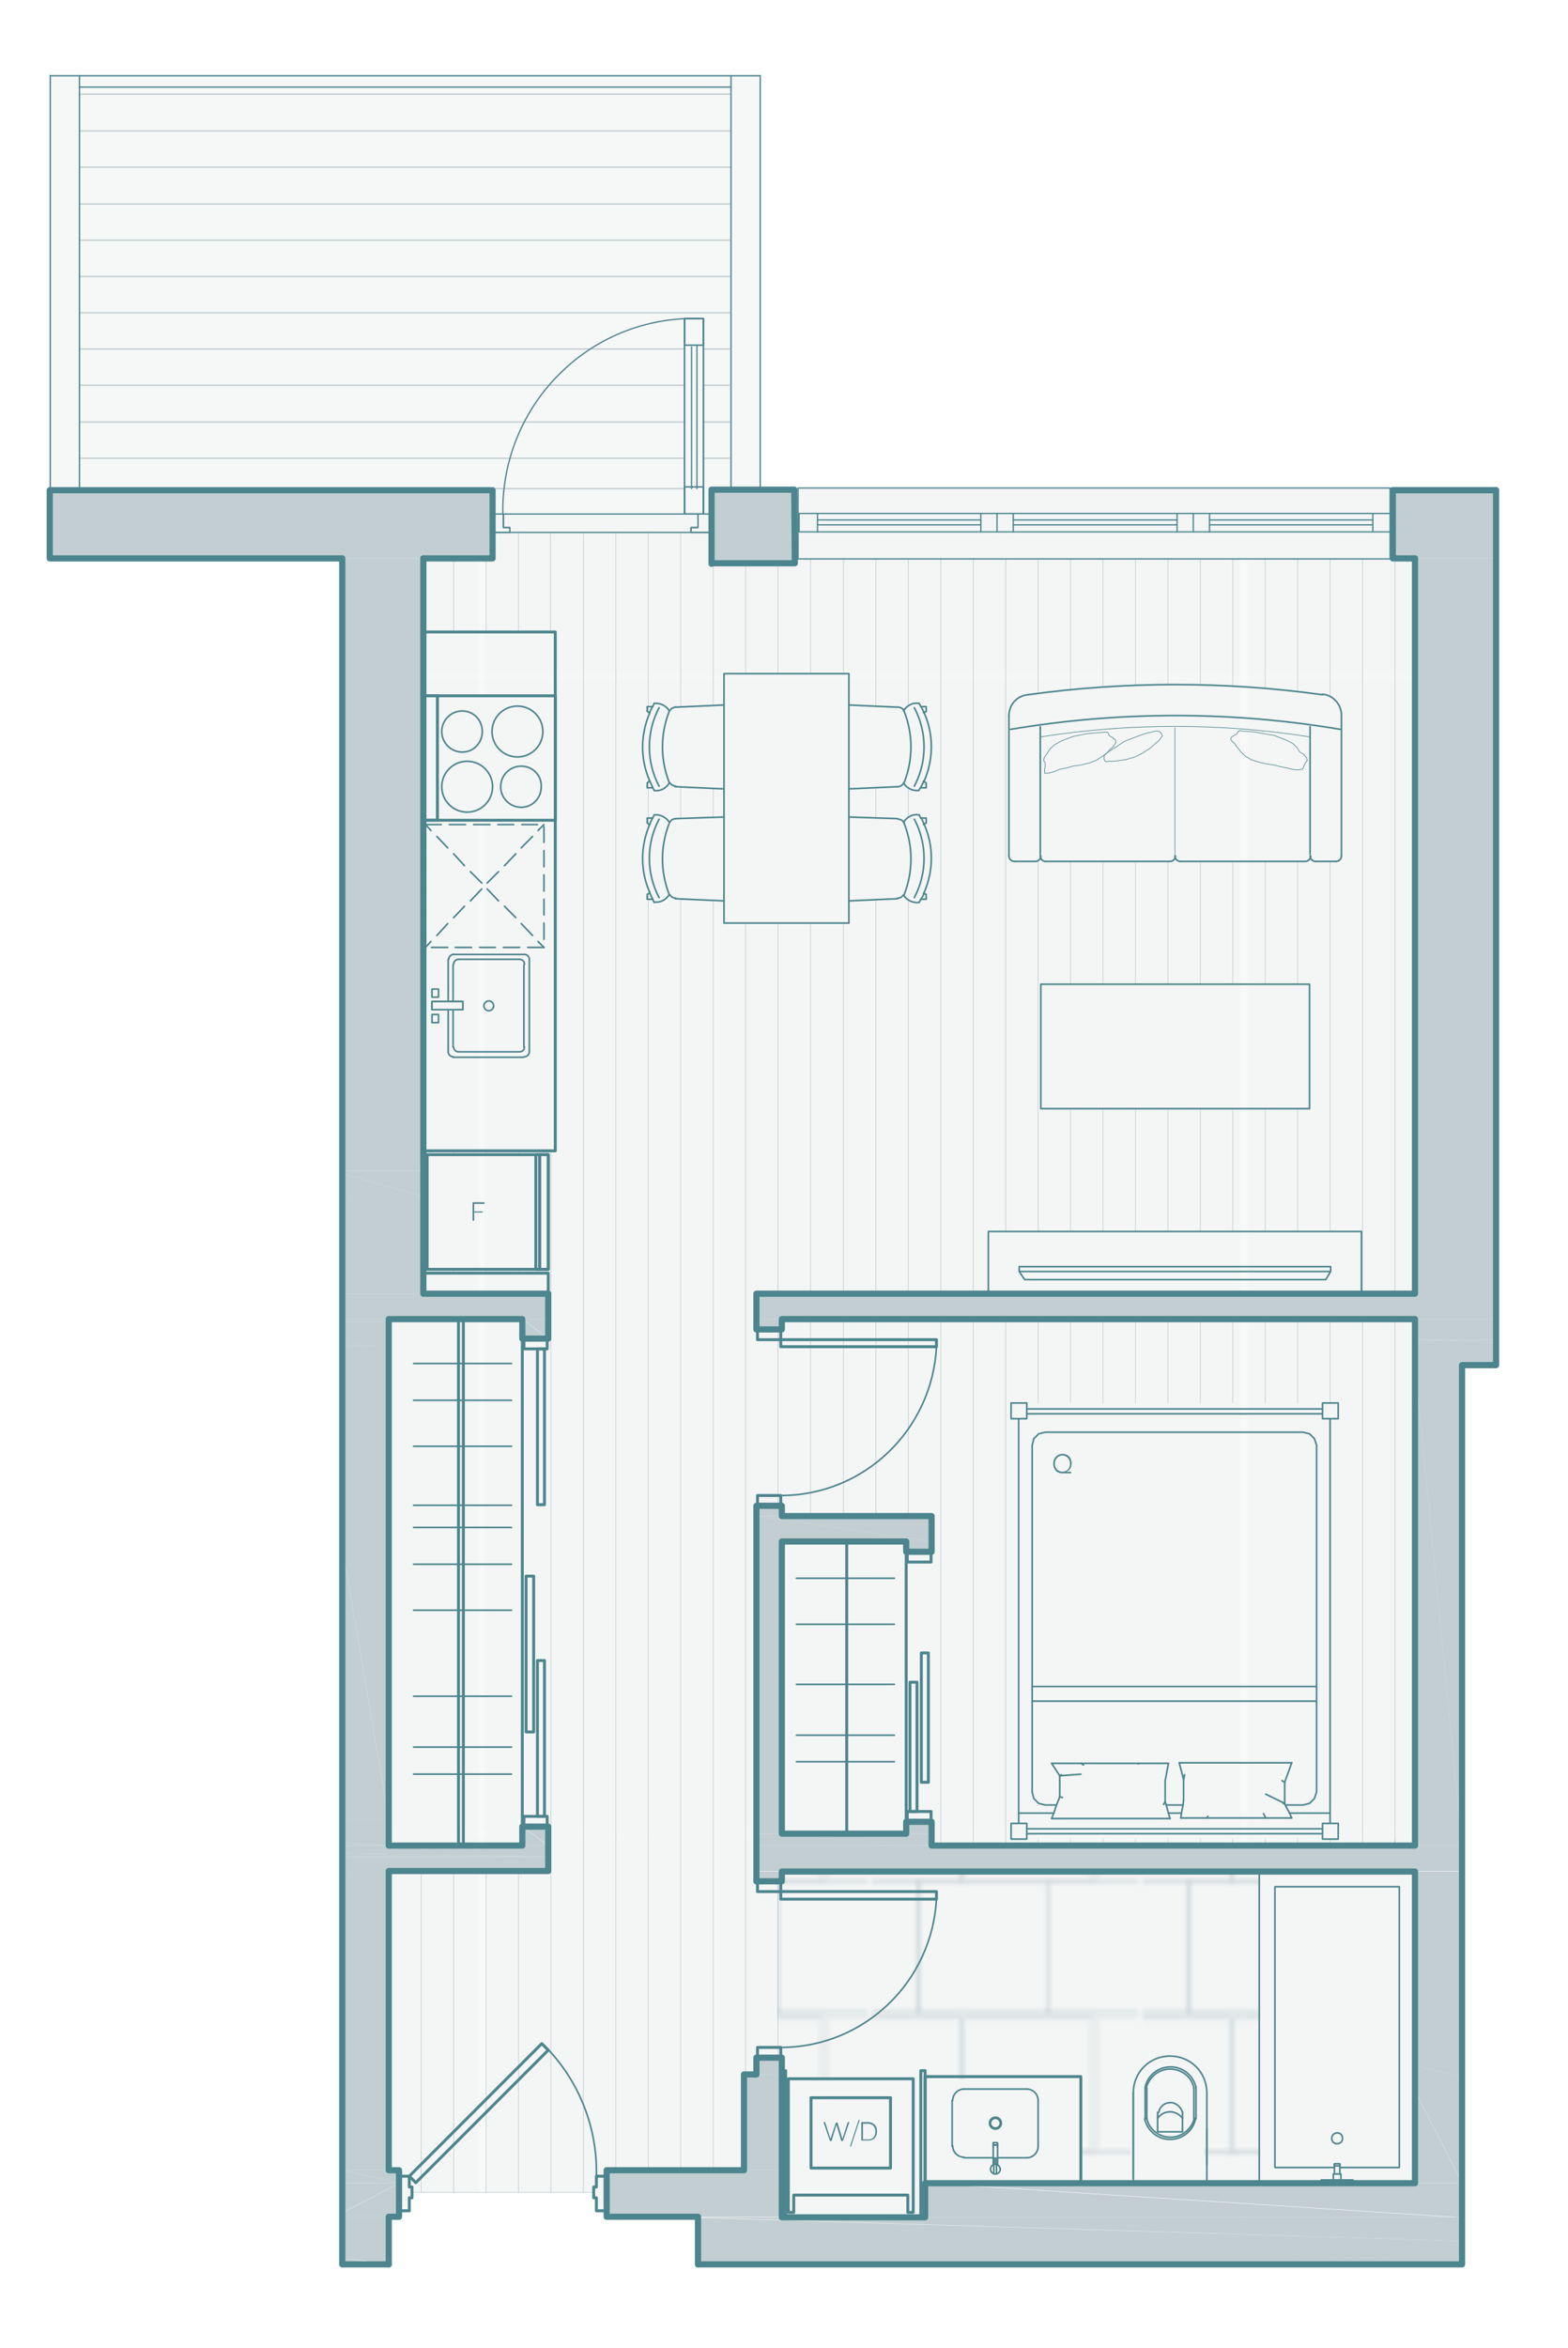 <?xml version="1.0" encoding="utf-8"?>
<!-- Generator: Adobe Illustrator 28.0.0, SVG Export Plug-In . SVG Version: 6.00 Build 0)  -->
<svg version="1.1" id="Layer_1" xmlns="http://www.w3.org/2000/svg" xmlns:xlink="http://www.w3.org/1999/xlink" x="0px" y="0px"
	 viewBox="0 0 290 434" style="enable-background:new 0 0 290 434;" xml:space="preserve">
<style type="text/css">
	.st0{fill:none;}
	.st1{fill:#F4F5F5;}
	.st2{clip-path:url(#SVGID_00000071536462138590524850000001589470973495843225_);fill:#F4F5F5;}
	
		.st3{clip-path:url(#SVGID_00000026134504374381673860000009987915608658132358_);fill:none;stroke:#E7EBEC;stroke-width:0.25;stroke-linecap:square;stroke-miterlimit:10;}
	.st4{clip-path:url(#SVGID_00000035517076961639023560000004589377041890744508_);fill:#FCF6F1;}
	
		.st5{clip-path:url(#SVGID_00000005974100478505490570000008710994442809151664_);fill:none;stroke:#B1C1C6;stroke-width:0.25;stroke-linecap:square;stroke-miterlimit:10;}
	.st6{clip-path:url(#SVGID_00000115481405365063244910000016182803395400376201_);fill:#F4F5F5;}
	
		.st7{clip-path:url(#SVGID_00000113330021328006528100000002776617283602551429_);fill:none;stroke:#B1C1C6;stroke-width:0.25;stroke-linecap:square;stroke-miterlimit:10;}
	.st8{clip-path:url(#SVGID_00000032631152816691878230000002517214718948656785_);fill:#F4F5F5;}
	
		.st9{clip-path:url(#SVGID_00000074411549097721488840000003853158449219020727_);fill:none;stroke:#B1C1C6;stroke-width:0.25;stroke-linecap:square;stroke-miterlimit:10;}
	.st10{clip-path:url(#SVGID_00000028288371940090577860000003389581957786648503_);fill:#F4F5F5;}
	
		.st11{clip-path:url(#SVGID_00000047777300652767255360000016239799204088102285_);fill:none;stroke:#B1C1C6;stroke-width:0.25;stroke-linecap:square;stroke-miterlimit:10;}
	.st12{clip-path:url(#SVGID_00000010286873145011233980000005418654750827450298_);fill:#F4F5F5;}
	
		.st13{clip-path:url(#SVGID_00000067219861785860307530000009199188279883859097_);fill:none;stroke:#B1C1C6;stroke-width:0.25;stroke-linecap:square;stroke-miterlimit:10;}
	.st14{clip-path:url(#SVGID_00000091720603592337565880000014331702743593051281_);fill:#F4F5F5;}
	
		.st15{clip-path:url(#SVGID_00000027573461275108251950000014125062029675533473_);fill:none;stroke:#B1C1C6;stroke-width:0.25;stroke-linecap:square;stroke-miterlimit:10;}
	.st16{clip-path:url(#SVGID_00000152255369751509780870000005328865293488183988_);fill:#F4F5F5;}
	
		.st17{clip-path:url(#SVGID_00000073705168184345278440000014478240789168620687_);fill:none;stroke:#B1C1C6;stroke-width:0.25;stroke-linecap:square;stroke-miterlimit:10;}
	.st18{clip-path:url(#SVGID_00000090276143621028456230000016310020541027436479_);fill:#F4F5F5;}
	
		.st19{clip-path:url(#SVGID_00000057148846629601274630000005283267551224969112_);fill:none;stroke:#B1C1C6;stroke-width:0.25;stroke-linecap:square;stroke-miterlimit:10;}
	.st20{clip-path:url(#SVGID_00000116949790386356919410000013476087639907781763_);fill:#F4F5F5;}
	
		.st21{clip-path:url(#SVGID_00000158016512421464773710000016725390302667160723_);fill:none;stroke:#B1C1C6;stroke-width:0.25;stroke-linecap:square;stroke-miterlimit:10;}
	.st22{clip-path:url(#SVGID_00000023274107809260603030000012909535940714525349_);fill:#FCF6F1;}
	
		.st23{clip-path:url(#SVGID_00000031927679466841049860000010888555184730936730_);fill:none;stroke:#B1C1C6;stroke-width:0.25;stroke-linecap:square;stroke-miterlimit:10;}
	.st24{clip-path:url(#SVGID_00000046309883176979144300000016762784154245328318_);fill:#F4F5F5;}
	
		.st25{clip-path:url(#SVGID_00000094577554688675677480000007072594681191768736_);fill:none;stroke:#B1C1C6;stroke-width:0.25;stroke-linecap:square;stroke-miterlimit:10;}
	.st26{fill:url(#SVGID_00000015318413392154481340000008392761445184556718_);}
	.st27{fill:url(#SVGID_00000110457859020036631380000014703196594044457124_);}
	.st28{fill:#F6F7F7;}
	.st29{fill:none;stroke:#C2CED2;stroke-width:0.251;stroke-miterlimit:10;}
	.st30{fill:none;stroke:#4F858D;stroke-width:0.251;stroke-linecap:square;stroke-miterlimit:10;}
	.st31{fill:#C2CED2;}
	.st32{fill:none;stroke:#4C858D;stroke-width:0.54;stroke-linecap:round;stroke-linejoin:round;stroke-miterlimit:10;}
	.st33{fill:none;stroke:#C2CED2;stroke-width:0.12;stroke-linecap:round;stroke-linejoin:round;stroke-miterlimit:10;}
	.st34{fill:none;stroke:#4C858D;stroke-width:0.3;stroke-linecap:round;stroke-linejoin:round;stroke-miterlimit:10;}
	.st35{fill:url(#SVGID_00000141430553765804531790000008126927623317069228_);}
	.st36{fill:url(#SVGID_00000058570092528746996230000004152821831115050897_);}
	.st37{fill:url(#SVGID_00000010993437524851201210000000041124797516162492_);}
	.st38{fill:url(#SVGID_00000114790054083329711920000001903485759713389221_);}
	.st39{fill:url(#SVGID_00000004516296658369962130000012656702447495970188_);}
	.st40{fill:url(#SVGID_00000154408504013343397900000006623430806717813657_);}
	.st41{fill:url(#SVGID_00000081615435999889451620000017087541863092393605_);}
	.st42{fill:url(#SVGID_00000098180406228298734250000011051985795864203451_);}
	.st43{fill:url(#SVGID_00000065070887092701507560000016718020758781987991_);}
	.st44{fill:url(#SVGID_00000100377283024746058560000006774176914298547860_);}
	.st45{fill:url(#SVGID_00000165927719469994298100000002428960767281128111_);}
	.st46{fill:none;stroke:#4C858D;stroke-width:1.14;stroke-linecap:round;stroke-linejoin:round;stroke-miterlimit:10;}
	.st47{fill:none;stroke:#4C858D;stroke-width:0.12;stroke-linecap:round;stroke-linejoin:round;stroke-miterlimit:10;}
	.st48{fill:#4C858D;}
	.st49{fill:none;stroke:#4C858D;stroke-width:0.24;stroke-linecap:round;stroke-linejoin:round;stroke-miterlimit:10;}
	.st50{fill:#C2CED2;stroke:#4C858D;stroke-width:1.14;stroke-linecap:round;stroke-linejoin:round;stroke-miterlimit:10;}
	.st51{fill:#F4F5F5;stroke:#4C858D;stroke-width:0.24;stroke-linecap:round;stroke-linejoin:round;stroke-miterlimit:10;}
</style>
<pattern  x="-169" y="624" width="140.6" height="213.9" patternUnits="userSpaceOnUse" id="SVGID_0000002326146051014836129" viewBox="0 -213.9 140.6 213.9" style="overflow:visible;">
	<g>
		<rect y="-213.9" class="st0" width="140.6" height="213.9"/>
		<g>
			<rect y="-213.9" class="st0" width="140.6" height="213.9"/>
			<rect y="-213.9" class="st1" width="140.6" height="213.9"/>
		</g>
	</g>
</pattern>
<pattern  x="-169" y="624" width="140.6" height="213.9" patternUnits="userSpaceOnUse" id="SVGID_0000003045695749397184207" viewBox="0 -213.9 140.6 213.9" style="overflow:visible;">
	<g>
		<rect y="-213.9" class="st0" width="140.6" height="213.9"/>
		<g>
			<rect y="-213.9" class="st0" width="140.6" height="213.9"/>
			<rect y="-213.9" class="st1" width="140.6" height="213.9"/>
		</g>
	</g>
</pattern>
<pattern  x="-169" y="624" width="140.6" height="213.9" patternUnits="userSpaceOnUse" id="SVGID_0000006722602396623404337" viewBox="0 -213.9 140.6 213.9" style="overflow:visible;">
	<g>
		<rect y="-213.9" class="st0" width="140.6" height="213.9"/>
		<g>
			<rect y="-213.9" class="st0" width="140.6" height="213.9"/>
			<rect y="-213.9" class="st1" width="140.6" height="213.9"/>
		</g>
	</g>
</pattern>
<pattern  x="-169" y="624" width="140.6" height="213.9" patternUnits="userSpaceOnUse" id="SVGID_0000007803586921455976464" viewBox="0 -213.9 140.6 213.9" style="overflow:visible;">
	<g>
		<rect y="-213.9" class="st0" width="140.6" height="213.9"/>
		<g>
			<rect y="-213.9" class="st0" width="140.6" height="213.9"/>
			<rect y="-213.9" class="st1" width="140.6" height="213.9"/>
		</g>
	</g>
</pattern>
<pattern  x="-169" y="624" width="49.2" height="49.2" patternUnits="userSpaceOnUse" id="SVGID_0000008884403509046426647" viewBox="24.7 -65.7 49.2 49.2" style="overflow:visible;">
	<g>
		<rect x="24.7" y="-65.7" class="st0" width="49.2" height="49.2"/>
		<g>
			<rect x="24.7" y="-65.7" class="st0" width="49.2" height="49.2"/>
			<g>
				<g>
					<defs>
						<rect id="SVGID_1_" x="24.7" y="-65.7" width="49.2" height="49.2"/>
					</defs>
					<clipPath id="SVGID_00000023959407063326286270000002656232890067964042_">
						<use xlink:href="#SVGID_1_"  style="overflow:visible;"/>
					</clipPath>
					
						<rect x="49.3" y="-24.7" style="clip-path:url(#SVGID_00000023959407063326286270000002656232890067964042_);fill:#F4F5F5;" width="24.5" height="24.6"/>
				</g>
				<g>
					<defs>
						<rect id="SVGID_00000072973296665711752430000011668312971663748491_" x="24.7" y="-65.7" width="49.2" height="49.2"/>
					</defs>
					<clipPath id="SVGID_00000104681057365383756410000005811518353487658665_">
						<use xlink:href="#SVGID_00000072973296665711752430000011668312971663748491_"  style="overflow:visible;"/>
					</clipPath>
					
						<rect x="49.3" y="-24.7" style="clip-path:url(#SVGID_00000104681057365383756410000005811518353487658665_);fill:none;stroke:#E7EBEC;stroke-width:0.25;stroke-linecap:square;stroke-miterlimit:10;" width="24.5" height="24.6"/>
				</g>
				<g>
					<defs>
						<rect id="SVGID_00000047062149360585409840000008749968304348742821_" x="24.7" y="-65.7" width="49.2" height="49.2"/>
					</defs>
					<clipPath id="SVGID_00000132801082456742596930000010579407892481856640_">
						<use xlink:href="#SVGID_00000047062149360585409840000008749968304348742821_"  style="overflow:visible;"/>
					</clipPath>
					
						<rect x="0.1" y="-24.7" style="clip-path:url(#SVGID_00000132801082456742596930000010579407892481856640_);fill:#FCF6F1;" width="24.5" height="24.6"/>
				</g>
				<g>
					<defs>
						<rect id="SVGID_00000047762479598622975290000004927342304800923315_" x="24.7" y="-65.7" width="49.2" height="49.2"/>
					</defs>
					<clipPath id="SVGID_00000009588817038353206470000007930939896868661394_">
						<use xlink:href="#SVGID_00000047762479598622975290000004927342304800923315_"  style="overflow:visible;"/>
					</clipPath>
					
						<rect x="0.1" y="-24.7" style="clip-path:url(#SVGID_00000009588817038353206470000007930939896868661394_);fill:none;stroke:#B1C1C6;stroke-width:0.25;stroke-linecap:square;stroke-miterlimit:10;" width="24.5" height="24.6"/>
				</g>
				<g>
					<defs>
						<rect id="SVGID_00000169535691950630308490000016699471485558337174_" x="24.7" y="-65.7" width="49.2" height="49.2"/>
					</defs>
					<clipPath id="SVGID_00000169524464754743976700000016850941416059810735_">
						<use xlink:href="#SVGID_00000169535691950630308490000016699471485558337174_"  style="overflow:visible;"/>
					</clipPath>
					
						<rect x="73.9" y="-32.9" style="clip-path:url(#SVGID_00000169524464754743976700000016850941416059810735_);fill:#F4F5F5;" width="24.5" height="24.6"/>
				</g>
				<g>
					<defs>
						<rect id="SVGID_00000132057098208725190160000005118254434171873920_" x="24.7" y="-65.7" width="49.2" height="49.2"/>
					</defs>
					<clipPath id="SVGID_00000059994871129801737990000000984626989388378758_">
						<use xlink:href="#SVGID_00000132057098208725190160000005118254434171873920_"  style="overflow:visible;"/>
					</clipPath>
					
						<rect x="73.9" y="-32.9" style="clip-path:url(#SVGID_00000059994871129801737990000000984626989388378758_);fill:none;stroke:#B1C1C6;stroke-width:0.25;stroke-linecap:square;stroke-miterlimit:10;" width="24.5" height="24.6"/>
				</g>
				<g>
					<defs>
						<rect id="SVGID_00000087391373869824263440000002384649595461190562_" x="24.7" y="-65.7" width="49.2" height="49.2"/>
					</defs>
					<clipPath id="SVGID_00000089564430078465382910000001219843686398993827_">
						<use xlink:href="#SVGID_00000087391373869824263440000002384649595461190562_"  style="overflow:visible;"/>
					</clipPath>
					
						<rect x="73.9" y="-57.5" style="clip-path:url(#SVGID_00000089564430078465382910000001219843686398993827_);fill:#F4F5F5;" width="24.5" height="24.6"/>
				</g>
				<g>
					<defs>
						<rect id="SVGID_00000008845715732441185160000001852147508027088523_" x="24.7" y="-65.7" width="49.2" height="49.2"/>
					</defs>
					<clipPath id="SVGID_00000152245503779480907870000000038556386930696603_">
						<use xlink:href="#SVGID_00000008845715732441185160000001852147508027088523_"  style="overflow:visible;"/>
					</clipPath>
					
						<rect x="73.9" y="-57.5" style="clip-path:url(#SVGID_00000152245503779480907870000000038556386930696603_);fill:none;stroke:#B1C1C6;stroke-width:0.25;stroke-linecap:square;stroke-miterlimit:10;" width="24.5" height="24.6"/>
				</g>
				<g>
					<defs>
						<rect id="SVGID_00000178884929698520795960000016724213510374128567_" x="24.7" y="-65.7" width="49.2" height="49.2"/>
					</defs>
					<clipPath id="SVGID_00000130633803541518247580000013517774849670513578_">
						<use xlink:href="#SVGID_00000178884929698520795960000016724213510374128567_"  style="overflow:visible;"/>
					</clipPath>
					
						<rect x="24.8" y="-32.9" style="clip-path:url(#SVGID_00000130633803541518247580000013517774849670513578_);fill:#F4F5F5;" width="24.5" height="24.6"/>
				</g>
				<g>
					<defs>
						<rect id="SVGID_00000172422895192494323080000010471759902587452549_" x="24.7" y="-65.7" width="49.2" height="49.2"/>
					</defs>
					<clipPath id="SVGID_00000135689270764685791920000010743261880377255860_">
						<use xlink:href="#SVGID_00000172422895192494323080000010471759902587452549_"  style="overflow:visible;"/>
					</clipPath>
					
						<rect x="24.8" y="-32.9" style="clip-path:url(#SVGID_00000135689270764685791920000010743261880377255860_);fill:none;stroke:#B1C1C6;stroke-width:0.25;stroke-linecap:square;stroke-miterlimit:10;" width="24.5" height="24.6"/>
				</g>
				<g>
					<defs>
						<rect id="SVGID_00000053522696139877119440000011285568427043351453_" x="24.7" y="-65.7" width="49.2" height="49.2"/>
					</defs>
					<clipPath id="SVGID_00000056414693182771137860000008974164081020768144_">
						<use xlink:href="#SVGID_00000053522696139877119440000011285568427043351453_"  style="overflow:visible;"/>
					</clipPath>
					
						<rect x="24.8" y="-57.5" style="clip-path:url(#SVGID_00000056414693182771137860000008974164081020768144_);fill:#F4F5F5;" width="24.5" height="24.6"/>
				</g>
				<g>
					<defs>
						<rect id="SVGID_00000097469146195642494110000013005538881742331828_" x="24.7" y="-65.7" width="49.2" height="49.2"/>
					</defs>
					<clipPath id="SVGID_00000125604835615900950910000000054364049163060362_">
						<use xlink:href="#SVGID_00000097469146195642494110000013005538881742331828_"  style="overflow:visible;"/>
					</clipPath>
					
						<rect x="24.8" y="-57.5" style="clip-path:url(#SVGID_00000125604835615900950910000000054364049163060362_);fill:none;stroke:#B1C1C6;stroke-width:0.25;stroke-linecap:square;stroke-miterlimit:10;" width="24.5" height="24.6"/>
				</g>
				<g>
					<defs>
						<rect id="SVGID_00000001652012709191135390000011216199485878678409_" x="24.7" y="-65.7" width="49.2" height="49.2"/>
					</defs>
					<clipPath id="SVGID_00000074429204017242092760000004672253169607733932_">
						<use xlink:href="#SVGID_00000001652012709191135390000011216199485878678409_"  style="overflow:visible;"/>
					</clipPath>
					
						<rect x="49.3" y="-49.3" style="clip-path:url(#SVGID_00000074429204017242092760000004672253169607733932_);fill:#F4F5F5;" width="24.5" height="24.6"/>
				</g>
				<g>
					<defs>
						<rect id="SVGID_00000073711645150531520170000016230072497368223880_" x="24.7" y="-65.7" width="49.2" height="49.2"/>
					</defs>
					<clipPath id="SVGID_00000183951755209040969390000004221475194341149615_">
						<use xlink:href="#SVGID_00000073711645150531520170000016230072497368223880_"  style="overflow:visible;"/>
					</clipPath>
					
						<rect x="49.3" y="-49.3" style="clip-path:url(#SVGID_00000183951755209040969390000004221475194341149615_);fill:none;stroke:#B1C1C6;stroke-width:0.25;stroke-linecap:square;stroke-miterlimit:10;" width="24.5" height="24.6"/>
				</g>
				<g>
					<defs>
						<rect id="SVGID_00000183940043072997402430000004744292167069863069_" x="24.7" y="-65.7" width="49.2" height="49.2"/>
					</defs>
					<clipPath id="SVGID_00000085217206680741401150000007745458313565158282_">
						<use xlink:href="#SVGID_00000183940043072997402430000004744292167069863069_"  style="overflow:visible;"/>
					</clipPath>
					
						<rect x="49.3" y="-73.9" style="clip-path:url(#SVGID_00000085217206680741401150000007745458313565158282_);fill:#F4F5F5;" width="24.5" height="24.6"/>
				</g>
				<g>
					<defs>
						<rect id="SVGID_00000146469113768653923250000010719509907430863516_" x="24.7" y="-65.7" width="49.2" height="49.2"/>
					</defs>
					<clipPath id="SVGID_00000000909726616345001540000000305430781821932939_">
						<use xlink:href="#SVGID_00000146469113768653923250000010719509907430863516_"  style="overflow:visible;"/>
					</clipPath>
					
						<rect x="49.3" y="-73.9" style="clip-path:url(#SVGID_00000000909726616345001540000000305430781821932939_);fill:none;stroke:#B1C1C6;stroke-width:0.25;stroke-linecap:square;stroke-miterlimit:10;" width="24.5" height="24.6"/>
				</g>
				<g>
					<defs>
						<rect id="SVGID_00000031184352469332181600000017957386503603874958_" x="24.7" y="-65.7" width="49.2" height="49.2"/>
					</defs>
					<clipPath id="SVGID_00000078729143011065986800000003734784376644809898_">
						<use xlink:href="#SVGID_00000031184352469332181600000017957386503603874958_"  style="overflow:visible;"/>
					</clipPath>
					
						<rect x="0.1" y="-49.3" style="clip-path:url(#SVGID_00000078729143011065986800000003734784376644809898_);fill:#F4F5F5;" width="24.5" height="24.6"/>
				</g>
				<g>
					<defs>
						<rect id="SVGID_00000110432912349531072450000002996889091184787133_" x="24.7" y="-65.7" width="49.2" height="49.2"/>
					</defs>
					<clipPath id="SVGID_00000155117005193155819290000016667767694940503958_">
						<use xlink:href="#SVGID_00000110432912349531072450000002996889091184787133_"  style="overflow:visible;"/>
					</clipPath>
					
						<rect x="0.1" y="-49.3" style="clip-path:url(#SVGID_00000155117005193155819290000016667767694940503958_);fill:none;stroke:#B1C1C6;stroke-width:0.25;stroke-linecap:square;stroke-miterlimit:10;" width="24.5" height="24.6"/>
				</g>
				<g>
					<defs>
						<rect id="SVGID_00000183230837196480417260000002518667414659443600_" x="24.7" y="-65.7" width="49.2" height="49.2"/>
					</defs>
					<clipPath id="SVGID_00000065768065168029644520000007087958779393363843_">
						<use xlink:href="#SVGID_00000183230837196480417260000002518667414659443600_"  style="overflow:visible;"/>
					</clipPath>
					
						<rect x="0.1" y="-73.9" style="clip-path:url(#SVGID_00000065768065168029644520000007087958779393363843_);fill:#F4F5F5;" width="24.5" height="24.6"/>
				</g>
				<g>
					<defs>
						<rect id="SVGID_00000082366016642316430840000000371692179215389884_" x="24.7" y="-65.7" width="49.2" height="49.2"/>
					</defs>
					<clipPath id="SVGID_00000146474346235038616570000018327739816158507676_">
						<use xlink:href="#SVGID_00000082366016642316430840000000371692179215389884_"  style="overflow:visible;"/>
					</clipPath>
					
						<rect x="0.1" y="-73.9" style="clip-path:url(#SVGID_00000146474346235038616570000018327739816158507676_);fill:none;stroke:#B1C1C6;stroke-width:0.25;stroke-linecap:square;stroke-miterlimit:10;" width="24.5" height="24.6"/>
				</g>
				<g>
					<defs>
						<rect id="SVGID_00000111879881040967945290000006922599962761689256_" x="24.7" y="-65.7" width="49.2" height="49.2"/>
					</defs>
					<clipPath id="SVGID_00000075857664318982338200000015785628051039468727_">
						<use xlink:href="#SVGID_00000111879881040967945290000006922599962761689256_"  style="overflow:visible;"/>
					</clipPath>
					
						<rect x="73.9" y="-82.1" style="clip-path:url(#SVGID_00000075857664318982338200000015785628051039468727_);fill:#FCF6F1;" width="24.5" height="24.6"/>
				</g>
				<g>
					<defs>
						<rect id="SVGID_00000126283952869546559400000013943491042995547031_" x="24.7" y="-65.7" width="49.2" height="49.2"/>
					</defs>
					<clipPath id="SVGID_00000023244537011850356160000010225513234024406927_">
						<use xlink:href="#SVGID_00000126283952869546559400000013943491042995547031_"  style="overflow:visible;"/>
					</clipPath>
					
						<rect x="73.9" y="-82.1" style="clip-path:url(#SVGID_00000023244537011850356160000010225513234024406927_);fill:none;stroke:#B1C1C6;stroke-width:0.25;stroke-linecap:square;stroke-miterlimit:10;" width="24.5" height="24.6"/>
				</g>
				<g>
					<defs>
						<rect id="SVGID_00000035526251937995112000000010221369671457898658_" x="24.7" y="-65.7" width="49.2" height="49.2"/>
					</defs>
					<clipPath id="SVGID_00000100359951834881561680000002170312488241129654_">
						<use xlink:href="#SVGID_00000035526251937995112000000010221369671457898658_"  style="overflow:visible;"/>
					</clipPath>
					
						<rect x="24.8" y="-82.1" style="clip-path:url(#SVGID_00000100359951834881561680000002170312488241129654_);fill:#F4F5F5;" width="24.5" height="24.6"/>
				</g>
				<g>
					<defs>
						<rect id="SVGID_00000168826025423454091480000013950152096058846397_" x="24.7" y="-65.7" width="49.2" height="49.2"/>
					</defs>
					<clipPath id="SVGID_00000033355765746470090140000009941304743621492671_">
						<use xlink:href="#SVGID_00000168826025423454091480000013950152096058846397_"  style="overflow:visible;"/>
					</clipPath>
					
						<rect x="24.8" y="-82.1" style="clip-path:url(#SVGID_00000033355765746470090140000009941304743621492671_);fill:none;stroke:#B1C1C6;stroke-width:0.25;stroke-linecap:square;stroke-miterlimit:10;" width="24.5" height="24.6"/>
				</g>
			</g>
		</g>
	</g>
</pattern>
<pattern  x="-169" y="624" width="140.6" height="213.9" patternUnits="userSpaceOnUse" id="SVGID_0000009172742232428409635" viewBox="0 -213.9 140.6 213.9" style="overflow:visible;">
	<g>
		<rect y="-213.9" class="st0" width="140.6" height="213.9"/>
		<g>
			<rect y="-213.9" class="st0" width="140.6" height="213.9"/>
			<rect y="-213.9" class="st1" width="140.6" height="213.9"/>
		</g>
	</g>
</pattern>
<pattern  x="-169" y="624" width="140.6" height="213.9" patternUnits="userSpaceOnUse" id="SVGID_0000010180428644652005592" viewBox="0 -213.9 140.6 213.9" style="overflow:visible;">
	<g>
		<rect y="-213.9" class="st0" width="140.6" height="213.9"/>
		<g>
			<rect y="-213.9" class="st0" width="140.6" height="213.9"/>
			<rect y="-213.9" class="st1" width="140.6" height="213.9"/>
		</g>
	</g>
</pattern>
<pattern  x="-169" y="624" width="140.6" height="213.9" patternUnits="userSpaceOnUse" id="SVGID_0000012054769268132928401" viewBox="0 -213.9 140.6 213.9" style="overflow:visible;">
	<g>
		<rect y="-213.9" class="st0" width="140.6" height="213.9"/>
		<g>
			<rect y="-213.9" class="st0" width="140.6" height="213.9"/>
			<rect y="-213.9" class="st1" width="140.6" height="213.9"/>
		</g>
	</g>
</pattern>
<pattern  x="-169" y="624" width="140.6" height="213.9" patternUnits="userSpaceOnUse" id="SVGID_0000012628215122210675747" viewBox="0 -213.9 140.6 213.9" style="overflow:visible;">
	<g>
		<rect y="-213.9" class="st0" width="140.6" height="213.9"/>
		<g>
			<rect y="-213.9" class="st0" width="140.6" height="213.9"/>
			<rect y="-213.9" class="st1" width="140.6" height="213.9"/>
		</g>
	</g>
</pattern>
<pattern  x="-169" y="624" width="140.6" height="213.9" patternUnits="userSpaceOnUse" id="SVGID_0000013708994622155686207" viewBox="0 -213.9 140.6 213.9" style="overflow:visible;">
	<g>
		<rect y="-213.9" class="st0" width="140.6" height="213.9"/>
		<g>
			<rect y="-213.9" class="st0" width="140.6" height="213.9"/>
			<rect y="-213.9" class="st1" width="140.6" height="213.9"/>
		</g>
	</g>
</pattern>
<pattern  x="-169" y="624" width="140.6" height="213.9" patternUnits="userSpaceOnUse" id="SVGID_0000016163134338282473020" viewBox="0 -213.9 140.6 213.9" style="overflow:visible;">
	<g>
		<rect y="-213.9" class="st0" width="140.6" height="213.9"/>
		<g>
			<rect y="-213.9" class="st0" width="140.6" height="213.9"/>
			<rect y="-213.9" class="st1" width="140.6" height="213.9"/>
		</g>
	</g>
</pattern>
<pattern  x="-169" y="624" width="140.6" height="213.9" patternUnits="userSpaceOnUse" id="SVGID_0000017528892364262405933" viewBox="0 -213.9 140.6 213.9" style="overflow:visible;">
	<g>
		<rect y="-213.9" class="st0" width="140.6" height="213.9"/>
		<g>
			<rect y="-213.9" class="st0" width="140.6" height="213.9"/>
			<rect y="-213.9" class="st1" width="140.6" height="213.9"/>
		</g>
	</g>
</pattern>
<pattern  x="-169" y="624" width="140.6" height="213.9" patternUnits="userSpaceOnUse" id="SVGID_0000017748364997295990542" viewBox="0 -213.9 140.6 213.9" style="overflow:visible;">
	<g>
		<rect y="-213.9" class="st0" width="140.6" height="213.9"/>
		<g>
			<rect y="-213.9" class="st0" width="140.6" height="213.9"/>
			<rect y="-213.9" class="st1" width="140.6" height="213.9"/>
		</g>
	</g>
</pattern>
<g id="July_2023_Versions">
</g>
<g id="Sept._2023_Flooring">
</g>
<g id="Sept._2023_Version">
</g>
<g id="Sept._2023_Patios">
</g>
<g id="Sept._2023_Furniture">
</g>
<g id="Floorplates">
</g>
<g id="Text">
	
		<pattern  id="SVGID_00000087408778671037679650000016759327589228205496_" xlink:href="#SVGID_0000017528892364262405933" patternTransform="matrix(1 0 0 -1 -4112.44 -18511.445)">
	</pattern>
	<polygon style="fill:url(#SVGID_00000087408778671037679650000016759327589228205496_);" points="63.3,90.5 276.6,90.7 
		276.5,252.3 270.5,252.4 270.2,418.5 129.3,418.4 129.2,409.8 112.2,409.6 112,408.7 110.3,408.5 110.2,406.4 109.8,405.2 
		76.1,405.2 76.2,406.1 75.6,406.3 75.8,408.7 73.6,408.8 73.9,409.6 63.4,404.8 	"/>
	
		<pattern  id="SVGID_00000051380097855925689350000008400260480821750971_" xlink:href="#SVGID_0000008884403509046426647" patternTransform="matrix(0 -1 1 0 -18362.635 -1296.722)">
	</pattern>
	<path style="fill:url(#SVGID_00000051380097855925689350000008400260480821750971_);" d="M233.1,346.1v57.4h-10.4v-16.3
		c0-6.4-5.7-7-6.4-7c-0.8,0-7.2,1-7.2,6.9v16.8h-9.4v-19.6h-35.8l-1.9,0.5l-18.3,0.4v-38.9h85.7
		C229.5,346.2,229.3,345.8,233.1,346.1z"/>
	<g>
		<rect x="9.1" y="14" class="st28" width="131.3" height="81.1"/>
		<line class="st29" x1="135.2" y1="17.4" x2="14.7" y2="17.4"/>
		<line class="st29" x1="135.2" y1="24.2" x2="14.7" y2="24.2"/>
		<line class="st29" x1="135.2" y1="30.9" x2="14.7" y2="30.9"/>
		<line class="st29" x1="135.2" y1="37.7" x2="14.7" y2="37.7"/>
		<line class="st29" x1="135.2" y1="44.4" x2="14.7" y2="44.4"/>
		<line class="st29" x1="135.1" y1="51.1" x2="14.7" y2="51.1"/>
		<line class="st29" x1="135.1" y1="57.8" x2="14.7" y2="57.8"/>
		<line class="st29" x1="126.7" y1="64.5" x2="14.7" y2="64.5"/>
		<line class="st29" x1="126.7" y1="71.2" x2="14.7" y2="71.2"/>
		<line class="st29" x1="126.7" y1="78" x2="14.7" y2="78"/>
		<line class="st29" x1="126.7" y1="84.7" x2="14.7" y2="84.7"/>
		<line class="st29" x1="135" y1="64.5" x2="130.1" y2="64.5"/>
		<line class="st29" x1="135" y1="71.2" x2="130.1" y2="71.2"/>
		<line class="st29" x1="135" y1="78" x2="130.1" y2="78"/>
		<line class="st29" x1="135" y1="84.7" x2="130.1" y2="84.7"/>
		<line class="st30" x1="9.3" y1="90.8" x2="9.3" y2="14"/>
		<line class="st30" x1="140.6" y1="90.8" x2="140.6" y2="14"/>
		<line class="st30" x1="9.3" y1="14" x2="140.6" y2="14"/>
		<line class="st30" x1="14.7" y1="16.1" x2="135.2" y2="16.1"/>
		<line class="st30" x1="14.7" y1="90.8" x2="14.7" y2="14"/>
		<line class="st30" x1="135.2" y1="90.8" x2="135.2" y2="14"/>
		<line class="st29" x1="126.7" y1="90.3" x2="14.7" y2="90.3"/>
	</g>
	<rect x="9.6" y="90.6" class="st31" width="81.3" height="12.6"/>
	<line class="st32" x1="272.9" y1="90.6" x2="276.7" y2="90.6"/>
	<line class="st33" x1="71.9" y1="341.1" x2="71.9" y2="292.5"/>
	<line class="st33" x1="77.9" y1="405.2" x2="77.9" y2="345.8"/>
	<line class="st33" x1="83.9" y1="405.2" x2="83.9" y2="345.8"/>
	<line class="st33" x1="83.9" y1="213.4" x2="83.9" y2="212.7"/>
	<line class="st33" x1="83.9" y1="235.3" x2="83.9" y2="234.6"/>
	<line class="st33" x1="89.9" y1="405.2" x2="89.9" y2="345.8"/>
	<line class="st33" x1="89.9" y1="213.4" x2="89.9" y2="212.7"/>
	<line class="st33" x1="89.9" y1="235.3" x2="89.9" y2="234.6"/>
	<line class="st33" x1="95.9" y1="405.2" x2="95.9" y2="345.8"/>
	<line class="st33" x1="83.9" y1="116.7" x2="83.9" y2="103.3"/>
	<line class="st33" x1="89.9" y1="117" x2="89.9" y2="103.2"/>
	<line class="st33" x1="95.9" y1="117" x2="95.9" y2="98.4"/>
	<line class="st33" x1="95.9" y1="213.4" x2="95.9" y2="212.7"/>
	<line class="st33" x1="95.9" y1="235.3" x2="95.9" y2="234.6"/>
	<line class="st33" x1="101.9" y1="405.2" x2="101.9" y2="212.7"/>
	<line class="st33" x1="107.9" y1="405.2" x2="107.9" y2="98.6"/>
	<line class="st33" x1="101.8" y1="116.5" x2="101.8" y2="98.6"/>
	<line class="st33" x1="113.9" y1="401.1" x2="113.9" y2="98.4"/>
	<line class="st33" x1="119.9" y1="401.1" x2="119.9" y2="164.7"/>
	<line class="st33" x1="119.9" y1="152.8" x2="119.9" y2="144"/>
	<line class="st33" x1="119.9" y1="132.1" x2="119.9" y2="98.5"/>
	<line class="st33" x1="125.9" y1="401.1" x2="125.9" y2="166.1"/>
	<line class="st33" x1="125.9" y1="151.3" x2="125.9" y2="145.5"/>
	<line class="st33" x1="125.9" y1="130.7" x2="125.9" y2="98.6"/>
	<line class="st33" x1="131.9" y1="401.1" x2="131.9" y2="166.4"/>
	<line class="st33" x1="131.9" y1="151" x2="131.9" y2="145.8"/>
	<line class="st33" x1="131.9" y1="130.4" x2="131.9" y2="103.2"/>
	<line class="st33" x1="137.9" y1="383.4" x2="137.9" y2="170.6"/>
	<line class="st33" x1="137.9" y1="124.5" x2="137.9" y2="103.2"/>
	<line class="st33" x1="143.9" y1="380.3" x2="143.9" y2="347.7"/>
	<line class="st33" x1="143.9" y1="239.1" x2="143.9" y2="170.6"/>
	<line class="st33" x1="143.9" y1="124.5" x2="143.9" y2="98.5"/>
	<line class="st33" x1="143.9" y1="278.3" x2="143.9" y2="245.7"/>
	<line class="st33" x1="149.9" y1="239.1" x2="149.9" y2="170.6"/>
	<line class="st33" x1="149.9" y1="124.5" x2="149.9" y2="98.5"/>
	<line class="st33" x1="149.9" y1="280.2" x2="149.9" y2="243.8"/>
	<line class="st33" x1="156" y1="239.1" x2="156" y2="170.6"/>
	<line class="st33" x1="156" y1="124.5" x2="156" y2="98.5"/>
	<line class="st33" x1="156" y1="400.7" x2="156" y2="387.7"/>
	<line class="st33" x1="156" y1="280.2" x2="156" y2="243.8"/>
	<line class="st33" x1="162" y1="239.1" x2="162" y2="166.3"/>
	<line class="st33" x1="162" y1="151.2" x2="162" y2="145.6"/>
	<line class="st33" x1="162" y1="130.5" x2="162" y2="98.5"/>
	<line class="st33" x1="162" y1="400.7" x2="162" y2="387.7"/>
	<line class="st33" x1="162" y1="280.2" x2="162" y2="243.8"/>
	<line class="st33" x1="168" y1="239.1" x2="168" y2="166.3"/>
	<line class="st33" x1="168" y1="151.1" x2="168" y2="145.6"/>
	<line class="st33" x1="168" y1="130.5" x2="168" y2="98.5"/>
	<line class="st33" x1="168" y1="280.2" x2="168" y2="243.8"/>
	<line class="st33" x1="174" y1="239.1" x2="174" y2="98.5"/>
	<line class="st33" x1="174" y1="341.1" x2="174" y2="243.8"/>
	<line class="st33" x1="180" y1="239.1" x2="180" y2="98.5"/>
	<line class="st33" x1="180" y1="341.1" x2="180" y2="243.8"/>
	<line class="st33" x1="186" y1="227.6" x2="186" y2="103.2"/>
	<line class="st33" x1="186" y1="341.1" x2="186" y2="339.9"/>
	<line class="st33" x1="186" y1="340.1" x2="186" y2="243.8"/>
	<line class="st33" x1="192" y1="227.6" x2="192" y2="159"/>
	<line class="st33" x1="192" y1="128.2" x2="192" y2="103.2"/>
	<line class="st33" x1="192" y1="341.1" x2="192" y2="339.9"/>
	<line class="st33" x1="192" y1="259.3" x2="192" y2="243.8"/>
	<line class="st33" x1="198" y1="227.6" x2="198" y2="204.9"/>
	<line class="st33" x1="198" y1="181.9" x2="198" y2="159.2"/>
	<line class="st33" x1="198" y1="127.5" x2="198" y2="103.2"/>
	<line class="st33" x1="198" y1="341.1" x2="198" y2="339.9"/>
	<line class="st33" x1="198" y1="259.2" x2="198" y2="243.8"/>
	<line class="st33" x1="204" y1="227.6" x2="204" y2="204.9"/>
	<line class="st33" x1="204" y1="181.9" x2="204" y2="159.2"/>
	<line class="st33" x1="204" y1="127" x2="204" y2="103.2"/>
	<line class="st33" x1="204" y1="341.1" x2="204" y2="339.9"/>
	<line class="st33" x1="204" y1="259.3" x2="204" y2="243.8"/>
	<line class="st33" x1="210" y1="227.6" x2="210" y2="204.9"/>
	<line class="st33" x1="210" y1="181.9" x2="210" y2="159.2"/>
	<line class="st33" x1="210" y1="126.7" x2="210" y2="103.2"/>
	<line class="st33" x1="210" y1="341.1" x2="210" y2="339.9"/>
	<line class="st33" x1="210" y1="259.3" x2="210" y2="243.8"/>
	<line class="st33" x1="216" y1="227.6" x2="216" y2="204.9"/>
	<line class="st33" x1="216" y1="181.9" x2="216" y2="159.2"/>
	<line class="st33" x1="216" y1="126.6" x2="216" y2="103.2"/>
	<line class="st33" x1="216" y1="341.1" x2="216" y2="339.9"/>
	<line class="st33" x1="216" y1="259.3" x2="216" y2="243.8"/>
	<line class="st33" x1="222" y1="227.6" x2="222" y2="204.9"/>
	<line class="st33" x1="222" y1="181.9" x2="222" y2="159.2"/>
	<line class="st33" x1="222" y1="126.6" x2="222" y2="103.2"/>
	<line class="st33" x1="222" y1="341.1" x2="222" y2="339.9"/>
	<line class="st33" x1="222" y1="259.3" x2="222" y2="243.8"/>
	<line class="st33" x1="228" y1="227.6" x2="228" y2="204.9"/>
	<line class="st33" x1="228" y1="181.9" x2="228" y2="159.2"/>
	<line class="st33" x1="228" y1="126.9" x2="228" y2="103.2"/>
	<line class="st33" x1="228" y1="341.1" x2="228" y2="339.9"/>
	<line class="st33" x1="228" y1="259.3" x2="228" y2="243.8"/>
	<line class="st33" x1="234" y1="341.1" x2="234" y2="339.9"/>
	<line class="st33" x1="234" y1="259.3" x2="234" y2="243.8"/>
	<line class="st33" x1="234" y1="227.6" x2="234" y2="204.9"/>
	<line class="st33" x1="234" y1="181.9" x2="234" y2="159.2"/>
	<line class="st33" x1="234" y1="127.3" x2="234" y2="103.2"/>
	<line class="st33" x1="240" y1="341.1" x2="240" y2="339.9"/>
	<line class="st33" x1="240" y1="259.3" x2="240" y2="243.8"/>
	<line class="st33" x1="240" y1="227.6" x2="240" y2="204.9"/>
	<line class="st33" x1="240" y1="181.9" x2="240" y2="159.2"/>
	<line class="st33" x1="240" y1="127.9" x2="240" y2="103.2"/>
	<line class="st33" x1="246" y1="341.1" x2="246" y2="339.9"/>
	<line class="st33" x1="246" y1="259.3" x2="246" y2="243.8"/>
	<line class="st33" x1="246" y1="227.6" x2="246" y2="159.2"/>
	<line class="st33" x1="246" y1="128.8" x2="246" y2="103.2"/>
	<line class="st33" x1="252" y1="341.1" x2="252" y2="339.9"/>
	<line class="st33" x1="252" y1="340.3" x2="252" y2="243.8"/>
	<line class="st33" x1="252" y1="239.1" x2="252" y2="103.2"/>
	<line class="st33" x1="258" y1="341.1" x2="258" y2="339.9"/>
	<line class="st33" x1="258" y1="340.6" x2="258" y2="243.8"/>
	<line class="st33" x1="258" y1="239.1" x2="258" y2="103.2"/>
	<line class="st33" x1="109.8" y1="405.2" x2="76.2" y2="405.2"/>
	<path class="st31" d="M276.7,103.2V90.6h-18.9v12.6H276.7z"/>
	<path class="st31" d="M63.3,103.2l15,113.2h-15V103.2z M78.3,103.2h-15l15,113.2V103.2z"/>
	<path class="st0" d="M63.3,103.2l15,113.2h-15V103.2z M78.3,103.2h-15l15,113.2V103.2z"/>
	<polygon class="st31" points="63.3,216.9 78.3,221.1 63.3,221.1 	"/>
	<polygon class="st0" points="63.3,216.9 78.3,221.1 63.3,221.1 	"/>
	<path class="st31" d="M78.3,216.4l-15,0.5l15,4.2V216.4z M63.3,216.4h15l-15,0.5V216.4z"/>
	<path class="st0" d="M78.3,216.4l-15,0.5l15,4.2V216.4z M63.3,216.4h15l-15,0.5V216.4z"/>
	<path class="st31" d="M63.3,221.1l15,18h-15V221.1z M78.3,221.1h-15l15,18V221.1z"/>
	<path class="st0" d="M63.3,221.1l15,18h-15V221.1z M78.3,221.1h-15l15,18V221.1z"/>
	<path class="st31" d="M261.7,103.2l15,136h-15V103.2z M276.7,103.2h-15l15,136V103.2z"/>
	<path class="st0" d="M261.7,103.2l15,136h-15V103.2z M276.7,103.2h-15l15,136V103.2z"/>
	<path class="st31" d="M139.9,239.1l136.8,4.7H139.9V239.1z M276.7,239.1H139.9l136.8,4.7V239.1z"/>
	<path class="st0" d="M139.9,239.1l136.8,4.7H139.9V239.1z M276.7,239.1H139.9l136.8,4.7V239.1z"/>
	<path class="st31" d="M63.3,239.1l38.1,4.7H63.3L63.3,239.1L63.3,239.1z M101.4,239.1H63.3l38.1,4.7V239.1z"/>
	<path class="st0" d="M63.3,239.1l38.1,4.7H63.3L63.3,239.1L63.3,239.1z M101.4,239.1H63.3l38.1,4.7V239.1z"/>
	<path class="st31" d="M63.3,243.8l8.6,0.4h-8.6V243.8z M71.9,243.8h-8.6l8.6,0.4V243.8z"/>
	<path class="st0" d="M63.3,243.8l8.6,0.4h-8.6V243.8z M71.9,243.8h-8.6l8.6,0.4V243.8z"/>
	<path class="st31" d="M139.9,243.8l4.7,1.9h-4.7V243.8z M144.6,243.8h-4.7l4.7,1.9V243.8z"/>
	<path class="st0" d="M139.9,243.8l4.7,1.9h-4.7V243.8z M144.6,243.8h-4.7l4.7,1.9V243.8z"/>
	<path class="st31" d="M96.6,243.8l4.7,3.6h-4.7V243.8z M101.4,243.8h-4.7l4.7,3.6V243.8z"/>
	<path class="st0" d="M96.6,243.8l4.7,3.6h-4.7V243.8z M101.4,243.8h-4.7l4.7,3.6V243.8z"/>
	<path class="st31" d="M261.7,243.8l15,3.8h-15V243.8z M276.7,243.8h-15l15,3.8V243.8z"/>
	<path class="st0" d="M261.7,243.8l15,3.8h-15V243.8z M276.7,243.8h-15l15,3.8V243.8z"/>
	<polygon class="st31" points="63.3,248.4 71.9,248.8 63.3,248.8 	"/>
	<polygon class="st0" points="63.3,248.4 71.9,248.8 63.3,248.8 	"/>
	<path class="st31" d="M71.9,244.2l-8.6,4.2l8.6,0.5V244.2z M63.3,244.2h8.6l-8.6,4.2V244.2z"/>
	<path class="st0" d="M71.9,244.2l-8.6,4.2l8.6,0.5V244.2z M63.3,244.2h8.6l-8.6,4.2V244.2z"/>
	<path class="st31" d="M261.7,247.6l8.7,4.7h-8.7V247.6z M276.7,252.3l-15-4.7l8.7,4.7H276.7z M276.7,248.1v4.2l-15-4.7L276.7,248.1
		z"/>
	<path class="st0" d="M261.7,247.6l8.7,4.7h-8.7V247.6z M276.7,252.3l-15-4.7l8.7,4.7H276.7z M276.7,248.1v4.2l-15-4.7L276.7,248.1z
		"/>
	<polygon class="st31" points="276.7,247.6 276.7,248.1 261.7,247.6 	"/>
	<polygon class="st0" points="276.7,247.6 276.7,248.1 261.7,247.6 	"/>
	<path class="st31" d="M139.9,278.3l4.7,1.9h-4.7V278.3z M144.6,278.3h-4.7l4.7,1.9V278.3z"/>
	<path class="st0" d="M139.9,278.3l4.7,1.9h-4.7V278.3z M144.6,278.3h-4.7l4.7,1.9V278.3z"/>
	<path class="st31" d="M139.9,280.2l32.5,4.7h-32.5V280.2z M172.3,280.2h-32.5l32.5,4.7V280.2z"/>
	<path class="st0" d="M139.9,280.2l32.5,4.7h-32.5V280.2z M172.3,280.2h-32.5l32.5,4.7V280.2z"/>
	<path class="st31" d="M167.6,284.9l4.7,1.9h-4.7V284.9z M172.3,284.9h-4.7l4.7,1.9V284.9z"/>
	<path class="st0" d="M167.6,284.9l4.7,1.9h-4.7V284.9z M172.3,284.9h-4.7l4.7,1.9V284.9z"/>
	<polygon class="st31" points="63.3,285.9 71.9,336.3 63.3,336.3 	"/>
	<polygon class="st0" points="63.3,285.9 71.9,336.3 63.3,336.3 	"/>
	<path class="st31" d="M71.9,248.8l-8.6,37l8.6,50.4V248.8z M63.3,248.8h8.6l-8.6,37V248.8z"/>
	<path class="st0" d="M71.9,248.8l-8.6,37l8.6,50.4V248.8z M63.3,248.8h8.6l-8.6,37V248.8z"/>
	<path class="st31" d="M167.6,336.7l4.7,2.2h-4.7V336.7z M172.3,336.7h-4.7l4.7,2.2V336.7z"/>
	<path class="st0" d="M167.6,336.7l4.7,2.2h-4.7V336.7z M172.3,336.7h-4.7l4.7,2.2V336.7z"/>
	<path class="st31" d="M139.9,284.9l4.7,54h-4.7V284.9z M144.6,284.9h-4.7l4.7,54V284.9z"/>
	<path class="st0" d="M139.9,284.9l4.7,54h-4.7V284.9z M144.6,284.9h-4.7l4.7,54V284.9z"/>
	<path class="st31" d="M96.6,337.6l4.7,3.5h-4.7V337.6z M101.4,337.6h-4.7l4.7,3.5V337.6z"/>
	<path class="st0" d="M96.6,337.6l4.7,3.5h-4.7V337.6z M101.4,337.6h-4.7l4.7,3.5V337.6z"/>
	<polygon class="st31" points="63.3,340.6 71.9,341.1 63.3,341.1 	"/>
	<polygon class="st0" points="63.3,340.6 71.9,341.1 63.3,341.1 	"/>
	<path class="st31" d="M71.9,336.3l-8.6,4.3l8.6,0.5V336.3z M63.3,336.3h8.6l-8.6,4.3V336.3z"/>
	<path class="st0" d="M71.9,336.3l-8.6,4.3l8.6,0.5V336.3z M63.3,336.3h8.6l-8.6,4.3V336.3z"/>
	<polygon class="st31" points="261.7,252.3 270.4,341.1 261.7,341.1 	"/>
	<polygon class="st0" points="261.7,252.3 270.4,341.1 261.7,341.1 	"/>
	<polygon class="st31" points="270.4,341.1 261.7,252.3 270.4,252.3 	"/>
	<polygon class="st0" points="270.4,341.1 261.7,252.3 270.4,252.3 	"/>
	<path class="st31" d="M139.9,338.9l32.5,2.2h-32.5V338.9z M172.3,338.9h-32.5l32.5,2.2V338.9z"/>
	<path class="st0" d="M139.9,338.9l32.5,2.2h-32.5V338.9z M172.3,338.9h-32.5l32.5,2.2V338.9z"/>
	<polygon class="st31" points="63.3,342.5 101.4,343.2 63.3,343.2 	"/>
	<polygon class="st0" points="63.3,342.5 101.4,343.2 63.3,343.2 	"/>
	<path class="st31" d="M101.4,341.1l-38.1,1.4l38.1,0.7V341.1z M63.3,341.1h38.1l-38.1,1.4L63.3,341.1L63.3,341.1z"/>
	<path class="st0" d="M101.4,341.1l-38.1,1.4l38.1,0.7V341.1z M63.3,341.1h38.1l-38.1,1.4L63.3,341.1L63.3,341.1z"/>
	<path class="st31" d="M63.3,343.2l38.1,2.6H63.3L63.3,343.2L63.3,343.2z M101.4,343.2H63.3l38.1,2.6V343.2z"/>
	<path class="st0" d="M63.3,343.2l38.1,2.6H63.3L63.3,343.2L63.3,343.2z M101.4,343.2H63.3l38.1,2.6V343.2z"/>
	<path class="st31" d="M139.9,341.1l130.5,4.7H139.9V341.1z M270.4,341.1H139.9l130.5,4.7V341.1z"/>
	<path class="st0" d="M139.9,341.1l130.5,4.7H139.9V341.1z M270.4,341.1H139.9l130.5,4.7V341.1z"/>
	<path class="st31" d="M139.9,345.9l4.7,1.9h-4.7V345.9z M144.6,345.9h-4.7l4.7,1.9V345.9z"/>
	<path class="st0" d="M139.9,345.9l4.7,1.9h-4.7V345.9z M144.6,345.9h-4.7l4.7,1.9V345.9z"/>
	<path class="st31" d="M261.7,345.9l8.7,35.9h-8.7V345.9z M270.4,345.9h-8.7l8.7,35.9V345.9z"/>
	<path class="st0" d="M261.7,345.9l8.7,35.9h-8.7V345.9z M270.4,345.9h-8.7l8.7,35.9V345.9z"/>
	<path class="st31" d="M139.9,380.3l4.7,3.1h-4.7V380.3z M144.6,380.3h-4.7l4.7,3.1V380.3z"/>
	<path class="st0" d="M139.9,380.3l4.7,3.1h-4.7V380.3z M144.6,380.3h-4.7l4.7,3.1V380.3z"/>
	<path class="st31" d="M270.4,386.4l-8.7-4.7v4.7H270.4z M270.4,384v2.4l-8.7-4.7L270.4,384z"/>
	<path class="st0" d="M270.4,386.4l-8.7-4.7v4.7H270.4z M270.4,384v2.4l-8.7-4.7L270.4,384z"/>
	<polygon class="st31" points="270.4,381.7 270.4,384 261.7,381.7 	"/>
	<polygon class="st0" points="270.4,381.7 270.4,384 261.7,381.7 	"/>
	<path class="st31" d="M63.3,345.8l8.6,55.3h-8.6V345.8z M71.9,345.8h-8.6l8.6,55.3V345.8z"/>
	<path class="st0" d="M63.3,345.8l8.6,55.3h-8.6V345.8z M71.9,345.8h-8.6l8.6,55.3V345.8z"/>
	<path class="st31" d="M137.6,383.4l7,17.7h-7V383.4z M144.6,383.4h-7l7,17.7V383.4z"/>
	<path class="st0" d="M137.6,383.4l7,17.7h-7V383.4z M144.6,383.4h-7l7,17.7V383.4z"/>
	<line class="st0" x1="270.4" y1="403.5" x2="261.7" y2="386.4"/>
	<path class="st31" d="M261.7,386.4l8.7,17v-17H261.7z M261.7,403.5v-17l8.7,17H261.7z"/>
	<path class="st0" d="M261.7,386.4l8.7,17v-17H261.7z M261.7,403.5v-17l8.7,17H261.7z"/>
	<path class="st31" d="M63.3,401.1l10.6,2.4H63.3V401.1z M73.8,401.1H63.2l10.6,2.4V401.1z"/>
	<path class="st0" d="M63.3,401.1l10.6,2.4H63.3V401.1z M73.8,401.1H63.2l10.6,2.4V401.1z"/>
	<polygon class="st31" points="63.3,408.9 73.8,409.7 63.3,409.7 	"/>
	<polygon class="st0" points="63.3,408.9 73.8,409.7 63.3,409.7 	"/>
	<path class="st31" d="M73.8,403.5L63.2,409l10.6,0.8V403.5z M63.3,403.5h10.6L63.3,409V403.5z"/>
	<path class="st0" d="M73.8,403.5L63.2,409l10.6,0.8V403.5z M63.3,403.5h10.6L63.3,409V403.5z"/>
	<path class="st31" d="M112.2,401.1l32.4,8.6h-32.4V401.1z M144.6,401.1h-32.4l32.4,8.6V401.1z"/>
	<path class="st0" d="M112.2,401.1l32.4,8.6h-32.4V401.1z M144.6,401.1h-32.4l32.4,8.6V401.1z"/>
	<line class="st0" x1="270.4" y1="409.8" x2="171.1" y2="403.5"/>
	<path class="st31" d="M171.1,403.5l99.3,6.4v-6.4H171.1z M171.1,409.8v-6.4l99.3,6.4H171.1z"/>
	<path class="st0" d="M171.1,403.5l99.3,6.4v-6.4H171.1z M171.1,409.8v-6.4l99.3,6.4H171.1z"/>
	<path class="st31" d="M129.1,409.7l15.4,0.1L129.1,409.7L129.1,409.7z M144.6,409.7h-15.4H144.6L144.6,409.7z"/>
	<path class="st0" d="M129.1,409.7l15.4,0.1L129.1,409.7L129.1,409.7z M144.6,409.7h-15.4H144.6L144.6,409.7z"/>
	<polygon class="st31" points="63.3,417.4 71.9,418.5 63.3,418.5 	"/>
	<polygon class="st0" points="63.3,417.4 71.9,418.5 63.3,418.5 	"/>
	<path class="st31" d="M71.9,409.7l-8.6,7.7l8.6,1V409.7z M63.3,409.7h8.6l-8.6,7.7V409.7z"/>
	<path class="st0" d="M71.9,409.7l-8.6,7.7l8.6,1V409.7z M63.3,409.7h8.6l-8.6,7.7V409.7z"/>
	<path class="st31" d="M270.4,418.5l-141.2-8.6v8.6H270.4z M270.4,414.2v4.3l-141.2-8.6L270.4,414.2z"/>
	<path class="st0" d="M270.4,418.5l-141.2-8.6v8.6H270.4z M270.4,414.2v4.3l-141.2-8.6L270.4,414.2z"/>
	<polygon class="st31" points="270.4,409.8 270.4,414.2 129.1,409.8 	"/>
	<polygon class="st0" points="270.4,409.8 270.4,414.2 129.1,409.8 	"/>
	<polyline class="st32" points="102.7,212.7 102.7,116.8 78.3,116.8 78.3,212.7 102.7,212.7 	"/>
	<polyline class="st32" points="171.1,383.8 199.9,383.8 199.9,403.5 171.1,403.5 171.1,383.8 	"/>
	<polyline class="st32" points="101.4,235.3 101.4,239.1 78.3,239.1 78.3,235.3 101.4,235.3 	"/>
	<polyline class="st32" points="171.1,382.7 171.1,409.8 170.3,409.8 170.3,382.7 171.1,382.7 	"/>
	<polyline class="st32" points="145.3,382.7 145.3,409.8 144.6,409.8 144.6,382.7 145.3,382.7 	"/>
	<polyline class="st32" points="79,234.6 101.4,234.6 101.4,213.4 79,213.4 79,234.6 	"/>
	<polyline class="st32" points="99.8,234.6 101.4,234.6 101.4,213.4 99.8,213.4 99.8,234.6 	"/>
	<polyline class="st32" points="99.1,234.6 99.8,234.6 99.8,213.4 99.1,213.4 99.1,234.6 	"/>
	<line class="st34" x1="100.6" y1="175.1" x2="97.6" y2="175.1"/>
	<line class="st34" x1="96.1" y1="175.1" x2="93.1" y2="175.1"/>
	<line class="st34" x1="91.6" y1="175.1" x2="88.7" y2="175.1"/>
	<line class="st34" x1="87.2" y1="175.1" x2="84.2" y2="175.1"/>
	<line class="st34" x1="82.8" y1="175.1" x2="79.8" y2="175.1"/>
	<line class="st34" x1="78.7" y1="174.7" x2="78.7" y2="171.7"/>
	<line class="st34" x1="78.7" y1="170.2" x2="78.7" y2="167.2"/>
	<line class="st34" x1="78.7" y1="165.8" x2="78.7" y2="162.8"/>
	<line class="st34" x1="78.7" y1="161.3" x2="78.7" y2="158.4"/>
	<line class="st34" x1="78.7" y1="156.9" x2="78.7" y2="153.9"/>
	<line class="st34" x1="78.7" y1="152.4" x2="81.6" y2="152.4"/>
	<line class="st34" x1="83.1" y1="152.4" x2="86.1" y2="152.4"/>
	<line class="st34" x1="87.6" y1="152.4" x2="90.6" y2="152.4"/>
	<line class="st34" x1="92.1" y1="152.4" x2="95" y2="152.4"/>
	<line class="st34" x1="96.5" y1="152.4" x2="99.4" y2="152.4"/>
	<line class="st34" x1="100.6" y1="152.8" x2="100.6" y2="155.7"/>
	<line class="st34" x1="100.6" y1="157.2" x2="100.6" y2="160.2"/>
	<line class="st34" x1="100.6" y1="161.7" x2="100.6" y2="164.7"/>
	<line class="st34" x1="100.6" y1="166.2" x2="100.6" y2="169.1"/>
	<line class="st34" x1="100.6" y1="170.6" x2="100.6" y2="173.6"/>
	<line class="st34" x1="100.6" y1="175.1" x2="100.6" y2="175.1"/>
	<line class="st34" x1="78.7" y1="175.1" x2="79.7" y2="174"/>
	<line class="st34" x1="80.8" y1="172.9" x2="82.8" y2="170.7"/>
	<line class="st34" x1="83.9" y1="169.6" x2="85.9" y2="167.5"/>
	<line class="st34" x1="87" y1="166.5" x2="89.1" y2="164.3"/>
	<line class="st34" x1="90.1" y1="163.2" x2="92.2" y2="161.1"/>
	<line class="st34" x1="93.3" y1="160" x2="95.4" y2="157.8"/>
	<line class="st34" x1="96.4" y1="156.7" x2="98.5" y2="154.6"/>
	<line class="st34" x1="99.5" y1="153.5" x2="100.6" y2="152.4"/>
	<line class="st34" x1="78.7" y1="152.4" x2="79.7" y2="153.5"/>
	<line class="st34" x1="80.8" y1="154.6" x2="82.8" y2="156.7"/>
	<line class="st34" x1="83.9" y1="157.8" x2="85.9" y2="160"/>
	<line class="st34" x1="87" y1="161.1" x2="89.1" y2="163.2"/>
	<line class="st34" x1="90.1" y1="164.3" x2="92.2" y2="166.5"/>
	<line class="st34" x1="93.3" y1="167.5" x2="95.4" y2="169.6"/>
	<line class="st34" x1="96.4" y1="170.7" x2="98.5" y2="172.9"/>
	<line class="st34" x1="99.5" y1="174" x2="100.6" y2="175.1"/>
	
		<pattern  id="SVGID_00000098900344736628621540000014838351384031152821_" xlink:href="#SVGID_0000010180428644652005592" patternTransform="matrix(1 0 0 -1 -4231.801 -18655.596)">
	</pattern>
	<path style="fill:url(#SVGID_00000098900344736628621540000014838351384031152821_);" d="M102.7,128.6l-24.5,23v-23H102.7z
		 M102.7,151.6v-23l-24.5,23H102.7z"/>
	<path class="st0" d="M102.7,128.6l-24.5,23v-23H102.7z M102.7,151.6v-23l-24.5,23H102.7z"/>
	<polyline class="st32" points="78.3,128.6 102.7,128.6 102.7,151.6 78.3,151.6 78.3,128.6 	"/>
	<polyline class="st0" points="96.8,141.7 96.4,141.6 97.2,141.7 96,141.7 97.5,141.8 	"/>
	
		<pattern  id="SVGID_00000182513928021728249220000003289306412070147753_" xlink:href="#SVGID_0000007803586921455976464" patternTransform="matrix(1 0 0 -1 -4231.801 -18655.596)">
	</pattern>
	<path style="fill:url(#SVGID_00000182513928021728249220000003289306412070147753_);" d="M97.2,149.1l-1.9-0.1l1.5,0.1H97.2z
		 M94.9,148.9l2.2,0.2l-1.9-0.1L94.9,148.9z M97.5,149.1l-2.6-0.1l2.2,0.2L97.5,149.1z M94.6,148.8l2.9,0.3l-2.6-0.1L94.6,148.8z
		 M97.8,148.9l-3.2-0.2l2.9,0.3L97.8,148.9z M94.3,148.6l3.5,0.4l-3.2-0.2L94.3,148.6z M98.2,148.8l-3.9-0.2l3.5,0.4L98.2,148.8z
		 M94,148.3l4.2,0.4l-3.9-0.2L94,148.3z M98.5,148.6l-4.5-0.2l4.2,0.4L98.5,148.6z M93.7,148.1l4.7,0.5l-4.5-0.2L93.7,148.1z
		 M98.8,148.3l-5-0.2l4.7,0.5L98.8,148.3z M93.5,147.8l5.3,0.5l-5-0.2L93.5,147.8z M99.1,148.1l-5.6-0.3l5.3,0.5L99.1,148.1z
		 M93.3,147.5l5.8,0.6l-5.6-0.3L93.3,147.5z M99.3,147.8l-6.1-0.3l5.8,0.6L99.3,147.8z M93.1,147.2l6.2,0.6l-6.1-0.3L93.1,147.2z
		 M99.6,147.5l-6.5-0.3l6.2,0.6L99.6,147.5z M92.9,146.9l6.7,0.6l-6.5-0.3L92.9,146.9z M99.7,147.2l-6.8-0.3l6.7,0.6L99.7,147.2z
		 M92.8,146.5l7,0.7l-6.8-0.3L92.8,146.5z M99.9,146.9l-7.1-0.4l7,0.7L99.9,146.9z M92.7,146.2l7.2,0.7l-7.1-0.4L92.7,146.2z
		 M100,146.5l-7.3-0.4l7.2,0.7L100,146.5z M92.7,145.8l7.4,0.7l-7.3-0.4L92.7,145.8z M100.1,146.2l-7.4-0.4l7.4,0.7V146.2z
		 M92.6,145.4l7.5,0.8l-7.4-0.4L92.6,145.4z M100.2,145.8l-7.6-0.4l7.5,0.8L100.2,145.8z M92.7,145l7.5,0.8l-7.6-0.4L92.7,145z
		 M100.2,145.4l-7.5-0.4l7.5,0.8V145.4z M92.7,144.7l7.4,0.7l-7.5-0.4L92.7,144.7z M100.2,145l-7.4-0.4l7.4,0.7V145z M92.8,144.3
		l7.4,0.7l-7.4-0.4V144.3z M100.1,144.7l-7.3-0.4l7.4,0.7L100.1,144.7z M92.9,144l7.2,0.7l-7.3-0.4L92.9,144z M100,144.3l-7.1-0.4
		l7.2,0.7L100,144.3z M93.1,143.7l7,0.7L93,144L93.1,143.7z M99.9,144l-6.8-0.3l7,0.7L99.9,144z M93.3,143.3l6.7,0.7l-6.8-0.3
		L93.3,143.3z M99.7,143.7l-6.5-0.4l6.7,0.7L99.7,143.7z M93.5,143l6.2,0.7l-6.5-0.4L93.5,143z M99.6,143.3l-6.1-0.3l6.2,0.7
		L99.6,143.3z M93.7,142.8l5.8,0.5l-6.1-0.3L93.7,142.8z M99.3,143l-5.6-0.2l5.8,0.5L99.3,143z M94,142.5l5.3,0.5l-5.6-0.2L94,142.5
		z M99.1,142.8l-5.1-0.2l5.3,0.5L99.1,142.8z M94.3,142.3l4.8,0.5l-5.1-0.2L94.3,142.3z M98.8,142.5l-4.5-0.2l4.8,0.5L98.8,142.5z
		 M94.6,142.1l4.1,0.4l-4.5-0.2L94.6,142.1z M98.5,142.3l-3.8-0.2l4.1,0.4L98.5,142.3z M94.9,141.9l3.5,0.4l-3.8-0.2L94.9,141.9z
		 M98.2,142.1l-3.2-0.2l3.5,0.4L98.2,142.1z M95.3,141.8l2.9,0.3l-3.2-0.2L95.3,141.8z M97.8,141.9l-2.5-0.1l2.9,0.3L97.8,141.9z
		 M95.7,141.7l2.2,0.2l-2.5-0.1L95.7,141.7z M97.5,141.8l-1.9-0.1l2.2,0.2L97.5,141.8z M96,141.7l1.5,0.1l-1.9-0.1H96z"/>
	<path class="st0" d="M97.2,149.1l-1.9-0.1l1.5,0.1H97.2z M94.9,148.9l2.2,0.2l-1.9-0.1L94.9,148.9z M97.5,149.1l-2.6-0.1l2.2,0.2
		L97.5,149.1z M94.6,148.8l2.9,0.3l-2.6-0.1L94.6,148.8z M97.8,148.9l-3.2-0.2l2.9,0.3L97.8,148.9z M94.3,148.6l3.5,0.4l-3.2-0.2
		L94.3,148.6z M98.2,148.8l-3.9-0.2l3.5,0.4L98.2,148.8z M94,148.3l4.2,0.4l-3.9-0.2L94,148.3z M98.5,148.6l-4.5-0.2l4.2,0.4
		L98.5,148.6z M93.7,148.1l4.7,0.5l-4.5-0.2L93.7,148.1z M98.8,148.3l-5-0.2l4.7,0.5L98.8,148.3z M93.5,147.8l5.3,0.5l-5-0.2
		L93.5,147.8z M99.1,148.1l-5.6-0.3l5.3,0.5L99.1,148.1z M93.3,147.5l5.8,0.6l-5.6-0.3L93.3,147.5z M99.3,147.8l-6.1-0.3l5.8,0.6
		L99.3,147.8z M93.1,147.2l6.2,0.6l-6.1-0.3L93.1,147.2z M99.6,147.5l-6.5-0.3l6.2,0.6L99.6,147.5z M92.9,146.9l6.7,0.6l-6.5-0.3
		L92.9,146.9z M99.7,147.2l-6.8-0.3l6.7,0.6L99.7,147.2z M92.8,146.5l7,0.7l-6.8-0.3L92.8,146.5z M99.9,146.9l-7.1-0.4l7,0.7
		L99.9,146.9z M92.7,146.2l7.2,0.7l-7.1-0.4L92.7,146.2z M100,146.5l-7.3-0.4l7.2,0.7L100,146.5z M92.7,145.8l7.4,0.7l-7.3-0.4
		L92.7,145.8z M100.1,146.2l-7.4-0.4l7.4,0.7V146.2z M92.6,145.4l7.5,0.8l-7.4-0.4L92.6,145.4z M100.2,145.8l-7.6-0.4l7.5,0.8
		L100.2,145.8z M92.7,145l7.5,0.8l-7.6-0.4L92.7,145z M100.2,145.4l-7.5-0.4l7.5,0.8V145.4z M92.7,144.7l7.4,0.7l-7.5-0.4
		L92.7,144.7z M100.2,145l-7.4-0.4l7.4,0.7V145z M92.8,144.3l7.4,0.7l-7.4-0.4V144.3z M100.1,144.7l-7.3-0.4l7.4,0.7L100.1,144.7z
		 M92.9,144l7.2,0.7l-7.3-0.4L92.9,144z M100,144.3l-7.1-0.4l7.2,0.7L100,144.3z M93.1,143.7l7,0.7L93,144L93.1,143.7z M99.9,144
		l-6.8-0.3l7,0.7L99.9,144z M93.3,143.3l6.7,0.7l-6.8-0.3L93.3,143.3z M99.7,143.7l-6.5-0.4l6.7,0.7L99.7,143.7z M93.5,143l6.2,0.7
		l-6.5-0.4L93.5,143z M99.6,143.3l-6.1-0.3l6.2,0.7L99.6,143.3z M93.7,142.8l5.8,0.5l-6.1-0.3L93.7,142.8z M99.3,143l-5.6-0.2
		l5.8,0.5L99.3,143z M94,142.5l5.3,0.5l-5.6-0.2L94,142.5z M99.1,142.8l-5.1-0.2l5.3,0.5L99.1,142.8z M94.3,142.3l4.8,0.5l-5.1-0.2
		L94.3,142.3z M98.8,142.5l-4.5-0.2l4.8,0.5L98.8,142.5z M94.6,142.1l4.1,0.4l-4.5-0.2L94.6,142.1z M98.5,142.3l-3.8-0.2l4.1,0.4
		L98.5,142.3z M94.9,141.9l3.5,0.4l-3.8-0.2L94.9,141.9z M98.2,142.1l-3.2-0.2l3.5,0.4L98.2,142.1z M95.3,141.8l2.9,0.3l-3.2-0.2
		L95.3,141.8z M97.8,141.9l-2.5-0.1l2.9,0.3L97.8,141.9z M95.7,141.7l2.2,0.2l-2.5-0.1L95.7,141.7z M97.5,141.8l-1.9-0.1l2.2,0.2
		L97.5,141.8z M96,141.7l1.5,0.1l-1.9-0.1H96z"/>
	<polyline class="st0" points="95.3,149.1 96.8,149.2 95.7,149.1 96.4,149.2 	"/>
	<path class="st34" d="M96.4,141.6c-2.1,0-3.8,1.7-3.8,3.8c0,2.1,1.7,3.8,3.8,3.8c2.1,0,3.7-1.7,3.7-3.8
		C100.2,143.3,98.5,141.6,96.4,141.6"/>
	<polyline class="st0" points="85.8,131.5 85.5,131.4 86.2,131.5 85.1,131.5 86.5,131.6 	"/>
	
		<pattern  id="SVGID_00000109010655959471304620000003502392022426137001_" xlink:href="#SVGID_0000003045695749397184207" patternTransform="matrix(1 0 0 -1 -4231.801 -18655.596)">
	</pattern>
	<path style="fill:url(#SVGID_00000109010655959471304620000003502392022426137001_);" d="M86.2,138.9l-1.8-0.1l1.4,0.1H86.2z
		 M84,138.7l2.2,0.2l-1.8-0.1L84,138.7z M86.5,138.9l-2.5-0.1l2.2,0.2L86.5,138.9z M83.7,138.6l2.9,0.3l-2.5-0.1L83.7,138.6z
		 M86.9,138.7l-3.2-0.2l2.9,0.3L86.9,138.7z M83.4,138.4l3.5,0.4l-3.2-0.2L83.4,138.4z M87.3,138.6l-3.9-0.2l3.5,0.4L87.3,138.6z
		 M83.1,138.1l4.2,0.4l-3.9-0.2L83.1,138.1z M87.6,138.4l-4.5-0.2l4.2,0.4L87.6,138.4z M82.8,137.9l4.8,0.5l-4.5-0.2L82.8,137.9z
		 M87.9,138.1l-5.1-0.2l4.8,0.5L87.9,138.1z M82.5,137.6l5.3,0.5l-5.1-0.2L82.5,137.6z M88.1,137.9l-5.6-0.3l5.3,0.5L88.1,137.9z
		 M82.3,137.3l5.8,0.6l-5.6-0.3L82.3,137.3z M88.4,137.6l-6.1-0.3l5.8,0.6L88.4,137.6z M82.1,137l6.3,0.6l-6.1-0.3L82.1,137z
		 M88.6,137.3l-6.5-0.3l6.3,0.6L88.6,137.3z M82,136.6l6.6,0.7l-6.5-0.3L82,136.6z M88.8,137l-6.8-0.4l6.6,0.7L88.8,137z
		 M81.9,136.3l6.9,0.7l-6.8-0.4L81.9,136.3z M88.9,136.6l-7.1-0.3l6.9,0.7L88.9,136.6z M81.7,136l7.2,0.7l-7.1-0.3L81.7,136z
		 M89.1,136.3l-7.3-0.4l7.2,0.7L89.1,136.3z M81.7,135.6l7.4,0.8l-7.3-0.4L81.7,135.6z M89.2,136l-7.5-0.4l7.4,0.8L89.2,136z
		 M81.7,135.2l7.5,0.8l-7.5-0.4L81.7,135.2L81.7,135.2z M89.2,135.6l-7.6-0.4l7.5,0.8L89.2,135.6z M81.7,134.8l7.6,0.7l-7.6-0.4
		L81.7,134.8L81.7,134.8z M89.2,135.2l-7.6-0.4l7.6,0.7V135.2z M81.7,134.5l7.5,0.7l-7.6-0.4L81.7,134.5z M89.2,134.8l-7.5-0.4
		l7.5,0.7V134.8z M81.9,134.1l7.4,0.7l-7.5-0.4L81.9,134.1z M89.2,134.5l-7.3-0.4l7.4,0.7L89.2,134.5z M82,133.8l7.2,0.7l-7.3-0.4
		L82,133.8z M89.1,134.1l-7.1-0.4l7.2,0.7L89.1,134.1z M82.1,133.5l7,0.7l-7.1-0.4L82.1,133.5z M88.9,133.8l-6.8-0.3l7,0.7
		L88.9,133.8z M82.3,133.1l6.6,0.7l-6.8-0.3L82.3,133.1z M88.8,133.5l-6.4-0.4l6.6,0.7L88.8,133.5z M82.5,132.8l6.2,0.7l-6.4-0.4
		L82.5,132.8z M88.6,133.1l-6.1-0.3l6.2,0.7L88.6,133.1z M82.8,132.6l5.8,0.5l-6.1-0.3L82.8,132.6z M88.4,132.8l-5.6-0.2l5.8,0.5
		L88.4,132.8z M83.1,132.3l5.3,0.5l-5.6-0.2L83.1,132.3z M88.1,132.6l-5-0.2l5.3,0.5L88.1,132.6z M83.4,132.1l4.7,0.5l-5-0.2
		L83.4,132.1z M87.9,132.3l-4.5-0.2l4.7,0.5L87.9,132.3z M83.7,131.9l4.2,0.4l-4.5-0.2L83.7,131.9z M87.6,132.1l-3.9-0.2l4.2,0.4
		L87.6,132.1z M84,131.7l3.5,0.4l-3.9-0.2L84,131.7z M87.3,131.9l-3.2-0.2l3.5,0.4L87.3,131.9z M84.4,131.6l2.9,0.3l-3.2-0.2
		L84.4,131.6z M86.9,131.7l-2.5-0.1l2.9,0.3L86.9,131.7z M84.7,131.5l2.2,0.2l-2.5-0.1L84.7,131.5z M86.5,131.6l-1.8-0.1l2.2,0.2
		L86.5,131.6z M85.1,131.5l1.4,0.1l-1.8-0.1H85.1z"/>
	<path class="st0" d="M86.2,138.9l-1.8-0.1l1.4,0.1H86.2z M84,138.7l2.2,0.2l-1.8-0.1L84,138.7z M86.5,138.9l-2.5-0.1l2.2,0.2
		L86.5,138.9z M83.7,138.6l2.9,0.3l-2.5-0.1L83.7,138.6z M86.9,138.7l-3.2-0.2l2.9,0.3L86.9,138.7z M83.4,138.4l3.5,0.4l-3.2-0.2
		L83.4,138.4z M87.3,138.6l-3.9-0.2l3.5,0.4L87.3,138.6z M83.1,138.1l4.2,0.4l-3.9-0.2L83.1,138.1z M87.6,138.4l-4.5-0.2l4.2,0.4
		L87.6,138.4z M82.8,137.9l4.8,0.5l-4.5-0.2L82.8,137.9z M87.9,138.1l-5.1-0.2l4.8,0.5L87.9,138.1z M82.5,137.6l5.3,0.5l-5.1-0.2
		L82.5,137.6z M88.1,137.9l-5.6-0.3l5.3,0.5L88.1,137.9z M82.3,137.3l5.8,0.6l-5.6-0.3L82.3,137.3z M88.4,137.6l-6.1-0.3l5.8,0.6
		L88.4,137.6z M82.1,137l6.3,0.6l-6.1-0.3L82.1,137z M88.6,137.3l-6.5-0.3l6.3,0.6L88.6,137.3z M82,136.6l6.6,0.7l-6.5-0.3L82,136.6
		z M88.8,137l-6.8-0.4l6.6,0.7L88.8,137z M81.9,136.3l6.9,0.7l-6.8-0.4L81.9,136.3z M88.9,136.6l-7.1-0.3l6.9,0.7L88.9,136.6z
		 M81.7,136l7.2,0.7l-7.1-0.3L81.7,136z M89.1,136.3l-7.3-0.4l7.2,0.7L89.1,136.3z M81.7,135.6l7.4,0.8l-7.3-0.4L81.7,135.6z
		 M89.2,136l-7.5-0.4l7.4,0.8L89.2,136z M81.7,135.2l7.5,0.8l-7.5-0.4L81.7,135.2L81.7,135.2z M89.2,135.6l-7.6-0.4l7.5,0.8
		L89.2,135.6z M81.7,134.8l7.6,0.7l-7.6-0.4L81.7,134.8L81.7,134.8z M89.2,135.2l-7.6-0.4l7.6,0.7V135.2z M81.7,134.5l7.5,0.7
		l-7.6-0.4L81.7,134.5z M89.2,134.8l-7.5-0.4l7.5,0.7V134.8z M81.9,134.1l7.4,0.7l-7.5-0.4L81.9,134.1z M89.2,134.5l-7.3-0.4
		l7.4,0.7L89.2,134.5z M82,133.8l7.2,0.7l-7.3-0.4L82,133.8z M89.1,134.1l-7.1-0.4l7.2,0.7L89.1,134.1z M82.1,133.5l7,0.7l-7.1-0.4
		L82.1,133.5z M88.9,133.8l-6.8-0.3l7,0.7L88.9,133.8z M82.3,133.1l6.6,0.7l-6.8-0.3L82.3,133.1z M88.8,133.5l-6.4-0.4l6.6,0.7
		L88.8,133.5z M82.5,132.8l6.2,0.7l-6.4-0.4L82.5,132.8z M88.6,133.1l-6.1-0.3l6.2,0.7L88.6,133.1z M82.8,132.6l5.8,0.5l-6.1-0.3
		L82.8,132.6z M88.4,132.8l-5.6-0.2l5.8,0.5L88.4,132.8z M83.1,132.3l5.3,0.5l-5.6-0.2L83.1,132.3z M88.1,132.6l-5-0.2l5.3,0.5
		L88.1,132.6z M83.4,132.1l4.7,0.5l-5-0.2L83.4,132.1z M87.9,132.3l-4.5-0.2l4.7,0.5L87.9,132.3z M83.7,131.9l4.2,0.4l-4.5-0.2
		L83.7,131.9z M87.6,132.1l-3.9-0.2l4.2,0.4L87.6,132.1z M84,131.7l3.5,0.4l-3.9-0.2L84,131.7z M87.3,131.9l-3.2-0.2l3.5,0.4
		L87.3,131.9z M84.4,131.6l2.9,0.3l-3.2-0.2L84.4,131.6z M86.9,131.7l-2.5-0.1l2.9,0.3L86.9,131.7z M84.7,131.5l2.2,0.2l-2.5-0.1
		L84.7,131.5z M86.5,131.6l-1.8-0.1l2.2,0.2L86.5,131.6z M85.1,131.5l1.4,0.1l-1.8-0.1H85.1z"/>
	<polyline class="st0" points="84.4,138.9 85.8,139 84.7,138.9 85.5,139 	"/>
	<path class="st34" d="M85.5,131.4c-2.1,0-3.8,1.7-3.8,3.8s1.7,3.8,3.8,3.8s3.7-1.7,3.7-3.8S87.6,131.4,85.5,131.4"/>
	<polyline class="st0" points="96.1,130.5 95.7,130.5 96.6,130.6 95.2,130.5 	"/>
	
		<pattern  id="SVGID_00000036937747148078712210000012743515815857169833_" xlink:href="#SVGID_0000006722602396623404337" patternTransform="matrix(1 0 0 -1 -4231.801 -18655.596)">
	</pattern>
	<path style="fill:url(#SVGID_00000036937747148078712210000012743515815857169833_);" d="M97,130.7l-1.9-0.2l1.4,0.1L97,130.7z
		 M94.8,130.6l2.3,0.1l-1.9-0.2L94.8,130.6z M97.5,130.9l-2.7-0.3l2.3,0.1L97.5,130.9z M94.3,130.7l3.2,0.2l-2.7-0.3L94.3,130.7z
		 M97.9,131.1l-3.6-0.4l3.2,0.2L97.9,131.1z M93.9,130.9l4,0.2l-3.6-0.4L93.9,130.9z M98.3,131.3l-4.4-0.4l4,0.2L98.3,131.3z
		 M93.4,131.1l4.9,0.2l-4.4-0.4L93.4,131.1z M98.7,131.5l-5.2-0.5l4.9,0.2L98.7,131.5z M93,131.3l5.6,0.2l-5.2-0.5L93,131.3z
		 M99,131.9l-6-0.6l5.6,0.2L99,131.9z M92.7,131.5l6.4,0.4l-6-0.6L92.7,131.5z M99.3,132.2l-6.7-0.7l6.4,0.4L99.3,132.2z
		 M92.3,131.9l7,0.3l-6.7-0.7L92.3,131.9z M99.6,132.6l-7.3-0.7l7,0.3L99.6,132.6z M92,132.2l7.6,0.4l-7.3-0.7L92,132.2z M99.8,133
		l-7.8-0.8l7.6,0.4L99.8,133z M91.8,132.6l8,0.4l-7.8-0.8L91.8,132.6z M100,133.4l-8.3-0.8l8,0.4L100,133.4z M91.5,133l8.5,0.4
		l-8.3-0.8L91.5,133z M100.2,133.8l-8.6-0.8l8.5,0.4L100.2,133.8z M91.3,133.4l8.9,0.4l-8.6-0.8L91.3,133.4z M100.3,134.3l-9-0.9
		l8.9,0.4L100.3,134.3z M91.2,133.8l9.1,0.5l-9-0.9L91.2,133.8z M100.3,134.8l-9.2-1l9.1,0.5L100.3,134.8z M91,134.3l9.3,0.5l-9.2-1
		L91,134.3z M100.4,135.2l-9.4-0.9l9.3,0.5L100.4,135.2z M91,134.8l9.4,0.4l-9.4-0.9V134.8z M100.3,135.7l-9.4-0.9l9.4,0.4V135.7z
		 M90.9,135.2l9.4,0.5l-9.4-0.9V135.2z M100.3,136.2l-9.4-1l9.4,0.5V136.2z M91,135.7l9.3,0.5l-9.4-1L91,135.7z M100.2,136.6
		l-9.2-0.9l9.3,0.5L100.2,136.6z M91,136.2l9.1,0.4l-9.2-0.9L91,136.2z M100,137l-9-0.8l9.1,0.4L100,137z M91.2,136.6l8.9,0.4
		l-9-0.8L91.2,136.6z M99.8,137.4l-8.6-0.8l8.9,0.4L99.8,137.4z M91.3,137l8.5,0.4l-8.6-0.8L91.3,137z M99.6,137.8l-8.3-0.8l8.5,0.4
		L99.6,137.8z M91.5,137.4l8,0.4l-8.3-0.8L91.5,137.4z M99.3,138.2l-7.8-0.8l8,0.4L99.3,138.2z M91.8,137.8l7.6,0.4l-7.8-0.8
		L91.8,137.8z M99,138.6l-7.3-0.7l7.6,0.4L99,138.6z M92,138.2l7,0.4l-7.3-0.7L92,138.2z M98.7,138.9l-6.7-0.7l7,0.4L98.7,138.9z
		 M92.3,138.6l6.4,0.3l-6.7-0.7L92.3,138.6z M98.3,139.2l-6-0.6l6.4,0.3L98.3,139.2z M92.7,138.9l5.6,0.3l-6-0.6L92.7,138.9z
		 M97.9,139.4l-5.2-0.5l5.6,0.3L97.9,139.4z M93,139.2l4.9,0.2l-5.2-0.5L93,139.2z M97.5,139.6l-4.4-0.4l4.9,0.2L97.5,139.6z
		 M93.4,139.4l4,0.2l-4.4-0.4L93.4,139.4z M97,139.8l-3.6-0.4l4,0.2L97,139.8z M93.9,139.6l3.2,0.2l-3.6-0.4L93.9,139.6z
		 M96.6,139.9l-2.7-0.3l3.2,0.2L96.6,139.9z M94.3,139.8l2.3,0.1l-2.7-0.3L94.3,139.8z M96.1,139.9l-1.9-0.2l2.3,0.1L96.1,139.9z
		 M94.8,139.9l1.4,0.1l-1.9-0.2L94.8,139.9z"/>
	<path class="st0" d="M97,130.7l-1.9-0.2l1.4,0.1L97,130.7z M94.8,130.6l2.3,0.1l-1.9-0.2L94.8,130.6z M97.5,130.9l-2.7-0.3l2.3,0.1
		L97.5,130.9z M94.3,130.7l3.2,0.2l-2.7-0.3L94.3,130.7z M97.9,131.1l-3.6-0.4l3.2,0.2L97.9,131.1z M93.9,130.9l4,0.2l-3.6-0.4
		L93.9,130.9z M98.3,131.3l-4.4-0.4l4,0.2L98.3,131.3z M93.4,131.1l4.9,0.2l-4.4-0.4L93.4,131.1z M98.7,131.5l-5.2-0.5l4.9,0.2
		L98.7,131.5z M93,131.3l5.6,0.2l-5.2-0.5L93,131.3z M99,131.9l-6-0.6l5.6,0.2L99,131.9z M92.7,131.5l6.4,0.4l-6-0.6L92.7,131.5z
		 M99.3,132.2l-6.7-0.7l6.4,0.4L99.3,132.2z M92.3,131.9l7,0.3l-6.7-0.7L92.3,131.9z M99.6,132.6l-7.3-0.7l7,0.3L99.6,132.6z
		 M92,132.2l7.6,0.4l-7.3-0.7L92,132.2z M99.8,133l-7.8-0.8l7.6,0.4L99.8,133z M91.8,132.6l8,0.4l-7.8-0.8L91.8,132.6z M100,133.4
		l-8.3-0.8l8,0.4L100,133.4z M91.5,133l8.5,0.4l-8.3-0.8L91.5,133z M100.2,133.8l-8.6-0.8l8.5,0.4L100.2,133.8z M91.3,133.4l8.9,0.4
		l-8.6-0.8L91.3,133.4z M100.3,134.3l-9-0.9l8.9,0.4L100.3,134.3z M91.2,133.8l9.1,0.5l-9-0.9L91.2,133.8z M100.3,134.8l-9.2-1
		l9.1,0.5L100.3,134.8z M91,134.3l9.3,0.5l-9.2-1L91,134.3z M100.4,135.2l-9.4-0.9l9.3,0.5L100.4,135.2z M91,134.8l9.4,0.4l-9.4-0.9
		V134.8z M100.3,135.7l-9.4-0.9l9.4,0.4V135.7z M90.9,135.2l9.4,0.5l-9.4-0.9V135.2z M100.3,136.2l-9.4-1l9.4,0.5V136.2z M91,135.7
		l9.3,0.5l-9.4-1L91,135.7z M100.2,136.6l-9.2-0.9l9.3,0.5L100.2,136.6z M91,136.2l9.1,0.4l-9.2-0.9L91,136.2z M100,137l-9-0.8
		l9.1,0.4L100,137z M91.2,136.6l8.9,0.4l-9-0.8L91.2,136.6z M99.8,137.4l-8.6-0.8l8.9,0.4L99.8,137.4z M91.3,137l8.5,0.4l-8.6-0.8
		L91.3,137z M99.6,137.8l-8.3-0.8l8.5,0.4L99.6,137.8z M91.5,137.4l8,0.4l-8.3-0.8L91.5,137.4z M99.3,138.2l-7.8-0.8l8,0.4
		L99.3,138.2z M91.8,137.8l7.6,0.4l-7.8-0.8L91.8,137.8z M99,138.6l-7.3-0.7l7.6,0.4L99,138.6z M92,138.2l7,0.4l-7.3-0.7L92,138.2z
		 M98.7,138.9l-6.7-0.7l7,0.4L98.7,138.9z M92.3,138.6l6.4,0.3l-6.7-0.7L92.3,138.6z M98.3,139.2l-6-0.6l6.4,0.3L98.3,139.2z
		 M92.7,138.9l5.6,0.3l-6-0.6L92.7,138.9z M97.9,139.4l-5.2-0.5l5.6,0.3L97.9,139.4z M93,139.2l4.9,0.2l-5.2-0.5L93,139.2z
		 M97.5,139.6l-4.4-0.4l4.9,0.2L97.5,139.6z M93.4,139.4l4,0.2l-4.4-0.4L93.4,139.4z M97,139.8l-3.6-0.4l4,0.2L97,139.8z
		 M93.9,139.6l3.2,0.2l-3.6-0.4L93.9,139.6z M96.6,139.9l-2.7-0.3l3.2,0.2L96.6,139.9z M94.3,139.8l2.3,0.1l-2.7-0.3L94.3,139.8z
		 M96.1,139.9l-1.9-0.2l2.3,0.1L96.1,139.9z M94.8,139.9l1.4,0.1l-1.9-0.2L94.8,139.9z"/>
	<polyline class="st0" points="96.1,139.9 94.8,139.9 95.7,139.9 	"/>
	<path class="st34" d="M95.7,130.5c-2.6,0-4.7,2.1-4.7,4.7s2.1,4.7,4.7,4.7s4.7-2.1,4.7-4.7S98.3,130.5,95.7,130.5"/>
	<polyline class="st0" points="86.8,140.7 86.4,140.7 87.3,140.8 85.9,140.7 	"/>
	
		<pattern  id="SVGID_00000034779532909071384640000003557463192873991573_" xlink:href="#SVGID_0000002326146051014836129" patternTransform="matrix(1 0 0 -1 -4231.801 -18655.596)">
	</pattern>
	<path style="fill:url(#SVGID_00000034779532909071384640000003557463192873991573_);" d="M87.7,140.9l-1.8-0.2l1.4,0.1L87.7,140.9z
		 M85.5,140.8l2.3,0.1l-1.8-0.2L85.5,140.8z M88.2,141.1l-2.8-0.3l2.3,0.1L88.2,141.1z M85,140.9l3.2,0.2l-2.8-0.3L85,140.9z
		 M88.6,141.3l-3.6-0.4l3.2,0.2L88.6,141.3z M84.6,141.1l4.1,0.2l-3.6-0.4L84.6,141.1z M89,141.5l-4.4-0.4l4.1,0.2L89,141.5z
		 M84.1,141.3l4.9,0.2l-4.4-0.4L84.1,141.3z M89.4,141.8l-5.2-0.5l4.9,0.2L89.4,141.8z M83.8,141.5l5.6,0.3l-5.2-0.5L83.8,141.5z
		 M89.7,142.1l-5.9-0.6l5.6,0.3L89.7,142.1z M83.4,141.8l6.4,0.3l-5.9-0.6L83.4,141.8z M90,142.4l-6.7-0.6l6.4,0.3L90,142.4z
		 M83.1,142.1l7,0.3l-6.7-0.6L83.1,142.1z M90.3,142.8l-7.3-0.7l7,0.3L90.3,142.8z M82.8,142.4l7.6,0.4l-7.3-0.7L82.8,142.4z
		 M90.6,143.2l-7.8-0.8l7.6,0.4L90.6,143.2z M82.5,142.8l8.1,0.4l-7.8-0.8L82.5,142.8z M90.7,143.6l-8.3-0.8l8.1,0.4L90.7,143.6z
		 M82.2,143.2l8.5,0.4l-8.3-0.8L82.2,143.2z M90.9,144.1l-8.7-0.9l8.5,0.4L90.9,144.1z M82,143.6l8.9,0.5l-8.7-0.9L82,143.6z
		 M91,144.5l-9-0.9l8.9,0.5L91,144.5z M81.9,144.1l9.2,0.4l-9-0.9L81.9,144.1z M91.1,145l-9.2-0.9l9.2,0.4V145z M81.7,144.5l9.4,0.5
		l-9.2-0.9L81.7,144.5z M91.1,145.4l-9.4-0.9l9.4,0.5V145.4z M81.7,145l9.4,0.4l-9.4-0.9L81.7,145z M91.1,145.9l-9.4-0.9l9.4,0.4
		V145.9z M81.7,145.4l9.4,0.5l-9.4-0.9L81.7,145.4L81.7,145.4z M91,146.4l-9.4-1l9.4,0.5V146.4z M81.7,145.9l9.4,0.5l-9.4-1
		L81.7,145.9L81.7,145.9z M90.9,146.8l-9.2-0.9l9.4,0.5L90.9,146.8z M81.7,146.4l9.2,0.4l-9.2-0.9V146.4z M90.7,147.3l-9-0.9
		l9.2,0.4L90.7,147.3z M81.9,146.8l8.9,0.5l-9-0.9L81.9,146.8z M90.6,147.7l-8.7-0.9l8.9,0.5L90.6,147.7z M82,147.3l8.5,0.4
		l-8.7-0.9L82,147.3z M90.3,148l-8.3-0.8l8.5,0.4L90.3,148z M82.2,147.7l8.1,0.4l-8.3-0.8L82.2,147.7z M90,148.4l-7.8-0.7l8.1,0.4
		L90,148.4z M82.5,148l7.6,0.4l-7.8-0.7L82.5,148z M89.7,148.8l-7.3-0.7l7.6,0.4L89.7,148.8z M82.8,148.4l7,0.4l-7.3-0.7L82.8,148.4
		z M89.4,149.1l-6.6-0.7l7,0.4L89.4,149.1z M83.1,148.8l6.3,0.3l-6.6-0.7L83.1,148.8z M89,149.4l-5.9-0.6l6.3,0.3L89,149.4z
		 M83.4,149.1l5.6,0.3l-5.9-0.6L83.4,149.1z M88.6,149.6l-5.3-0.5l5.6,0.3L88.6,149.6z M83.8,149.4l4.9,0.2l-5.3-0.5L83.8,149.4z
		 M88.2,149.8l-4.4-0.4l4.9,0.2L88.2,149.8z M84.1,149.6l4.1,0.2l-4.4-0.4L84.1,149.6z M87.7,150l-3.6-0.4l4.1,0.2L87.7,150z
		 M84.6,149.8l3.2,0.2l-3.6-0.4L84.6,149.8z M87.3,150.1l-2.8-0.3l3.2,0.2L87.3,150.1z M85,150l2.3,0.1l-2.8-0.3L85,150z
		 M86.8,150.1L85,150l2.3,0.1H86.8z M85.5,150.1l1.4,0.1L85,150L85.5,150.1z"/>
	<path class="st0" d="M87.7,140.9l-1.8-0.2l1.4,0.1L87.7,140.9z M85.5,140.8l2.3,0.1l-1.8-0.2L85.5,140.8z M88.2,141.1l-2.8-0.3
		l2.3,0.1L88.2,141.1z M85,140.9l3.2,0.2l-2.8-0.3L85,140.9z M88.6,141.3l-3.6-0.4l3.2,0.2L88.6,141.3z M84.6,141.1l4.1,0.2
		l-3.6-0.4L84.6,141.1z M89,141.5l-4.4-0.4l4.1,0.2L89,141.5z M84.1,141.3l4.9,0.2l-4.4-0.4L84.1,141.3z M89.4,141.8l-5.2-0.5
		l4.9,0.2L89.4,141.8z M83.8,141.5l5.6,0.3l-5.2-0.5L83.8,141.5z M89.7,142.1l-5.9-0.6l5.6,0.3L89.7,142.1z M83.4,141.8l6.4,0.3
		l-5.9-0.6L83.4,141.8z M90,142.4l-6.7-0.6l6.4,0.3L90,142.4z M83.1,142.1l7,0.3l-6.7-0.6L83.1,142.1z M90.3,142.8l-7.3-0.7l7,0.3
		L90.3,142.8z M82.8,142.4l7.6,0.4l-7.3-0.7L82.8,142.4z M90.6,143.2l-7.8-0.8l7.6,0.4L90.6,143.2z M82.5,142.8l8.1,0.4l-7.8-0.8
		L82.5,142.8z M90.7,143.6l-8.3-0.8l8.1,0.4L90.7,143.6z M82.2,143.2l8.5,0.4l-8.3-0.8L82.2,143.2z M90.9,144.1l-8.7-0.9l8.5,0.4
		L90.9,144.1z M82,143.6l8.9,0.5l-8.7-0.9L82,143.6z M91,144.5l-9-0.9l8.9,0.5L91,144.5z M81.9,144.1l9.2,0.4l-9-0.9L81.9,144.1z
		 M91.1,145l-9.2-0.9l9.2,0.4V145z M81.7,144.5l9.4,0.5l-9.2-0.9L81.7,144.5z M91.1,145.4l-9.4-0.9l9.4,0.5V145.4z M81.7,145
		l9.4,0.4l-9.4-0.9L81.7,145z M91.1,145.9l-9.4-0.9l9.4,0.4V145.9z M81.7,145.4l9.4,0.5l-9.4-0.9L81.7,145.4L81.7,145.4z M91,146.4
		l-9.4-1l9.4,0.5V146.4z M81.7,145.9l9.4,0.5l-9.4-1L81.7,145.9L81.7,145.9z M90.9,146.8l-9.2-0.9l9.4,0.5L90.9,146.8z M81.7,146.4
		l9.2,0.4l-9.2-0.9V146.4z M90.7,147.3l-9-0.9l9.2,0.4L90.7,147.3z M81.9,146.8l8.9,0.5l-9-0.9L81.9,146.8z M90.6,147.7l-8.7-0.9
		l8.9,0.5L90.6,147.7z M82,147.3l8.5,0.4l-8.7-0.9L82,147.3z M90.3,148l-8.3-0.8l8.5,0.4L90.3,148z M82.2,147.7l8.1,0.4l-8.3-0.8
		L82.2,147.7z M90,148.4l-7.8-0.7l8.1,0.4L90,148.4z M82.5,148l7.6,0.4l-7.8-0.7L82.5,148z M89.7,148.8l-7.3-0.7l7.6,0.4L89.7,148.8
		z M82.8,148.4l7,0.4l-7.3-0.7L82.8,148.4z M89.4,149.1l-6.6-0.7l7,0.4L89.4,149.1z M83.1,148.8l6.3,0.3l-6.6-0.7L83.1,148.8z
		 M89,149.4l-5.9-0.6l6.3,0.3L89,149.4z M83.4,149.1l5.6,0.3l-5.9-0.6L83.4,149.1z M88.6,149.6l-5.3-0.5l5.6,0.3L88.6,149.6z
		 M83.8,149.4l4.9,0.2l-5.3-0.5L83.8,149.4z M88.2,149.8l-4.4-0.4l4.9,0.2L88.2,149.8z M84.1,149.6l4.1,0.2l-4.4-0.4L84.1,149.6z
		 M87.7,150l-3.6-0.4l4.1,0.2L87.7,150z M84.6,149.8l3.2,0.2l-3.6-0.4L84.6,149.8z M87.3,150.1l-2.8-0.3l3.2,0.2L87.3,150.1z
		 M85,150l2.3,0.1l-2.8-0.3L85,150z M86.8,150.1L85,150l2.3,0.1H86.8z M85.5,150.1l1.4,0.1L85,150L85.5,150.1z"/>
	<polyline class="st0" points="86.8,150.1 85.5,150.1 86.4,150.1 	"/>
	<path class="st34" d="M86.4,140.7c-2.6,0-4.7,2.1-4.7,4.7s2.1,4.7,4.7,4.7c2.6,0,4.7-2.1,4.7-4.7C91.1,142.8,89,140.7,86.4,140.7"
		/>
	<polyline class="st32" points="78.3,128.6 80.9,128.6 80.9,151.6 78.3,151.6 78.3,128.6 	"/>
	
		<pattern  id="SVGID_00000089569839316736154140000006916903730811309713_" xlink:href="#SVGID_0000012054769268132928401" patternTransform="matrix(1 0 0 -1 -4112.44 -18511.445)">
	</pattern>
	<polygon style="fill:url(#SVGID_00000089569839316736154140000006916903730811309713_);" points="146.8,405.7 145.8,408.9 
		146.8,408.9 	"/>
	<polygon class="st0" points="146.8,405.7 145.8,408.9 146.8,408.9 	"/>
	
		<pattern  id="SVGID_00000142892939547399267680000010516778103158802102_" xlink:href="#SVGID_0000017748364997295990542" patternTransform="matrix(1 0 0 -1 -4112.44 -18511.445)">
	</pattern>
	<polygon style="fill:url(#SVGID_00000142892939547399267680000010516778103158802102_);" points="167.9,405.7 167.9,408.9 
		168.9,408.9 	"/>
	<polygon class="st0" points="167.9,405.7 167.9,408.9 168.9,408.9 	"/>
	
		<pattern  id="SVGID_00000092434314593327193900000008094688616261669299_" xlink:href="#SVGID_0000016163134338282473020" patternTransform="matrix(1 0 0 -1 -4231.801 -18655.596)">
	</pattern>
	<path style="fill:url(#SVGID_00000092434314593327193900000008094688616261669299_);" d="M146.8,405.7l-1-21.5h23L146.8,405.7z
		 M145.8,408.9l1-3.2l-1-21.5V408.9z"/>
	<path class="st0" d="M146.8,405.7l-1-21.5h23L146.8,405.7z M145.8,408.9l1-3.2l-1-21.5V408.9z"/>
	
		<pattern  id="SVGID_00000064329124511455360340000015790948711197244584_" xlink:href="#SVGID_0000012628215122210675747" patternTransform="matrix(1 0 0 -1 -4231.801 -18655.596)">
	</pattern>
	<path style="fill:url(#SVGID_00000064329124511455360340000015790948711197244584_);" d="M167.9,405.7l1-21.5v24.7L167.9,405.7z
		 M146.8,405.7h21.1l1-21.5L146.8,405.7z"/>
	<path class="st0" d="M167.9,405.7l1-21.5v24.7L167.9,405.7z M146.8,405.7h21.1l1-21.5L146.8,405.7z"/>
	<polyline class="st32" points="168.9,384.2 145.8,384.2 145.8,408.9 146.8,408.9 146.8,405.7 167.9,405.7 167.9,408.9 168.9,408.9 
		168.9,384.2 	"/>
	
		<pattern  id="SVGID_00000010287113927534626050000008309052694086976924_" xlink:href="#SVGID_0000009172742232428409635" patternTransform="matrix(1 0 0 -1 -4231.801 -18655.596)">
	</pattern>
	<path style="fill:url(#SVGID_00000010287113927534626050000008309052694086976924_);" d="M150,387.7l14.6,13H150V387.7z
		 M164.7,387.7H150l14.6,13v-13H164.7z"/>
	<path class="st0" d="M150,387.7l14.6,13H150V387.7z M164.7,387.7H150l14.6,13v-13H164.7z"/>
	<polyline class="st32" points="150,400.7 150,387.7 164.7,387.7 164.7,400.7 150,400.7 	"/>
	<polyline class="st34" points="79.9,185.1 85.6,185.1 85.6,185.9 85.6,186.6 79.9,186.6 79.9,185.9 79.9,185.1 	"/>
	<polyline class="st34" points="79.9,187.5 81.1,187.5 81.1,188.2 81.1,189 79.9,189 79.9,188.2 79.9,187.5 	"/>
	<line class="st34" x1="82.9" y1="194.4" x2="82.9" y2="177.3"/>
	<path class="st34" d="M83.9,176.4c-0.5,0-0.9,0.4-0.9,0.9"/>
	<line class="st34" x1="83.8" y1="176.4" x2="96.9" y2="176.4"/>
	<path class="st34" d="M97.9,177.3c0-0.5-0.4-0.9-0.9-0.9"/>
	<line class="st34" x1="97.9" y1="177.3" x2="97.9" y2="194.4"/>
	<path class="st34" d="M97,195.3c0.5,0,0.9-0.4,0.9-0.9"/>
	<line class="st34" x1="96.9" y1="195.4" x2="83.8" y2="195.4"/>
	<path class="st34" d="M82.9,194.4c0,0.5,0.4,0.9,0.9,0.9"/>
	<line class="st34" x1="83.8" y1="193.5" x2="83.8" y2="178.3"/>
	<path class="st34" d="M84.8,177.3c-0.5,0-0.9,0.4-0.9,0.9"/>
	<line class="st34" x1="84.8" y1="177.3" x2="96" y2="177.3"/>
	<path class="st34" d="M97,178.2c0-0.5-0.4-0.9-0.9-0.9"/>
	<line class="st34" x1="96.9" y1="178.3" x2="96.9" y2="193.5"/>
	<path class="st34" d="M96.1,194.4c0.5,0,0.9-0.4,0.9-0.9"/>
	<line class="st34" x1="96" y1="194.4" x2="84.8" y2="194.4"/>
	<path class="st34" d="M83.9,193.5c0,0.5,0.4,0.9,0.9,0.9"/>
	<path class="st34" d="M90.4,185c-0.5,0-0.9,0.4-0.9,0.9s0.4,0.9,0.9,0.9s0.9-0.4,0.9-0.9S90.9,185,90.4,185"/>
	
		<pattern  id="SVGID_00000106143952343458835410000012974671061352854948_" xlink:href="#SVGID_0000013708994622155686207" patternTransform="matrix(1 0 0 -1 -4231.801 -18655.596)">
	</pattern>
	<path style="fill:url(#SVGID_00000106143952343458835410000012974671061352854948_);" d="M85.6,185.1l-5.6,1.5v-1.5H85.6z
		 M85.6,186.6v-1.5l-5.6,1.5H85.6z"/>
	<path class="st0" d="M85.6,185.1l-5.6,1.5v-1.5H85.6z M85.6,186.6v-1.5l-5.6,1.5H85.6z"/>
	<polyline class="st34" points="79.9,185.1 85.6,185.1 85.6,186.6 79.9,186.6 79.9,185.1 	"/>
	<polyline class="st34" points="79.9,184.3 81.1,184.3 81.1,183.6 81.1,182.8 79.9,182.8 79.9,183.6 79.9,184.3 	"/>
	<path class="st34" d="M247.3,394.2c-0.5,0-1,0.4-1,1s0.4,1,1,1s1-0.4,1-1S247.9,394.2,247.3,394.2"/>
	<line class="st34" x1="261.7" y1="403.5" x2="261.7" y2="345.9"/>
	<polyline class="st34" points="246.8,400.6 235.8,400.6 235.8,348.7 258.8,348.7 258.8,400.6 247.8,400.6 	"/>
	<line class="st34" x1="244.3" y1="403" x2="244.3" y2="403.5"/>
	<line class="st34" x1="246.8" y1="399.9" x2="247.8" y2="399.9"/>
	<polyline class="st34" points="247.8,400.3 246.8,400.3 247.8,400.3 	"/>
	<line class="st34" x1="246.6" y1="401.9" x2="246.6" y2="402.9"/>
	<line class="st34" x1="246.8" y1="400" x2="246.8" y2="400.2"/>
	<line class="st34" x1="246.8" y1="400.3" x2="246.8" y2="401.8"/>
	<line class="st34" x1="246.6" y1="401.8" x2="248" y2="401.8"/>
	<line class="st34" x1="247.8" y1="400.3" x2="247.8" y2="401.8"/>
	<line class="st34" x1="247.8" y1="400.2" x2="247.8" y2="400"/>
	<line class="st34" x1="248" y1="401.9" x2="248" y2="402.9"/>
	<line class="st34" x1="246.6" y1="402.9" x2="248.1" y2="402.9"/>
	<line class="st34" x1="250.2" y1="403" x2="250.3" y2="403.5"/>
	<path class="st34" d="M250.2,402.9c-0.2,0-0.4,0-0.6,0"/>
	<path class="st34" d="M250.3,403C250.3,403,250.2,402.9,250.3,403"/>
	<path class="st34" d="M244.4,402.9C244.4,402.9,244.3,403,244.4,402.9"/>
	<line class="st34" x1="247.8" y1="400.2" x2="247.8" y2="400.2"/>
	<line class="st34" x1="246.8" y1="400.2" x2="246.8" y2="400.2"/>
	<line class="st34" x1="246.8" y1="400" x2="246.8" y2="400"/>
	<line class="st34" x1="247.8" y1="400" x2="247.8" y2="400"/>
	<line class="st34" x1="246.9" y1="400.3" x2="246.9" y2="400.3"/>
	<line class="st34" x1="247.7" y1="400.3" x2="247.7" y2="400.3"/>
	<line class="st34" x1="246.6" y1="401.9" x2="246.6" y2="401.9"/>
	<line class="st34" x1="248" y1="401.9" x2="248" y2="401.9"/>
	<line class="st34" x1="246.7" y1="401.8" x2="246.7" y2="401.8"/>
	<line class="st34" x1="247.8" y1="401.8" x2="247.8" y2="401.8"/>
	<line class="st34" x1="246.8" y1="400.3" x2="246.8" y2="400.3"/>
	<line class="st34" x1="247.8" y1="400.3" x2="247.8" y2="400.3"/>
	<path class="st34" d="M246.6,402.9c-0.7,0-1.4,0-2.1,0"/>
	<path class="st34" d="M249.6,402.9c-0.5,0-1,0-1.6,0"/>
	<line class="st34" x1="261.7" y1="345.9" x2="232.9" y2="345.9"/>
	<polyline class="st34" points="261.7,403.5 232.9,403.5 232.9,345.9 	"/>
	<polyline class="st34" points="223.2,403.5 209.6,403.5 209.6,386.8 	"/>
	<path class="st34" d="M223.2,386.8c0-3.8-3-6.8-6.8-6.8s-6.8,3-6.8,6.8"/>
	<polyline class="st34" points="223.2,402.6 223.2,386.8 223.2,403.5 	"/>
	<line class="st34" x1="209.6" y1="386.8" x2="209.6" y2="402.6"/>
	<line class="st34" x1="221.2" y1="391.6" x2="221.2" y2="385.8"/>
	<line class="st34" x1="220.8" y1="391.6" x2="220.8" y2="385.9"/>
	<line class="st34" x1="211.8" y1="391.6" x2="211.8" y2="385.8"/>
	<line class="st34" x1="212.1" y1="391.6" x2="212.1" y2="385.9"/>
	<path class="st34" d="M218.7,391.5c-0.5-0.7-1.4-1.2-2.3-1.2s-1.7,0.4-2.3,1.2"/>
	<path class="st34" d="M218.7,390.4c-0.3-1-1.2-1.8-2.2-1.8c-1.1,0-2,0.7-2.2,1.8"/>
	<polyline class="st34" points="214.1,390.4 214.1,394 218.7,394 218.7,390.4 	"/>
	<path class="st34" d="M221.2,385.8c-0.5-2.2-2.4-3.8-4.7-3.8c-2.3,0-4.3,1.6-4.7,3.8"/>
	<path class="st34" d="M220.8,385.9c-0.4-2.1-2.3-3.5-4.4-3.5s-3.9,1.5-4.4,3.5"/>
	<path class="st34" d="M211.7,391.6c0.5,2.2,2.4,3.8,4.7,3.8c2.3,0,4.3-1.6,4.7-3.8"/>
	<path class="st34" d="M212.1,391.5c0.4,2.1,2.3,3.5,4.4,3.5s3.9-1.5,4.4-3.5"/>
	<line class="st34" x1="223.2" y1="393.4" x2="223.2" y2="400.2"/>
	<polyline class="st34" points="183.7,396.6 183.7,396.5 184,396.4 184.4,396.5 184.5,396.6 	"/>
	<line class="st34" x1="184.5" y1="400.1" x2="184.5" y2="396.1"/>
	<line class="st34" x1="183.7" y1="400.1" x2="183.7" y2="396.1"/>
	<polyline class="st34" points="183.7,396.6 183.7,396.5 184,396.4 184.4,396.5 184.5,396.6 	"/>
	<line class="st34" x1="184.2" y1="398.9" x2="183.9" y2="398.9"/>
	<line class="st34" x1="184.3" y1="400" x2="184.3" y2="401.7"/>
	<line class="st34" x1="183.8" y1="401.7" x2="183.8" y2="400"/>
	<line class="st34" x1="184.2" y1="398.9" x2="184.2" y2="398.9"/>
	<line class="st34" x1="183.9" y1="398.9" x2="183.9" y2="398.9"/>
	<line class="st34" x1="184.2" y1="400" x2="184.2" y2="398.9"/>
	<line class="st34" x1="183.9" y1="400" x2="183.9" y2="398.9"/>
	<polyline class="st34" points="184.5,396.1 184.4,396 184,396 183.7,396 183.7,396.1 183.7,396 184,396 184.4,396 184.5,396.1 	"/>
	<path class="st34" d="M184.1,400c-0.5,0-0.9,0.4-0.9,0.9s0.4,0.9,0.9,0.9s0.9-0.4,0.9-0.9C184.9,400.4,184.6,400,184.1,400"/>
	<line class="st34" x1="184.5" y1="398.8" x2="189.9" y2="398.8"/>
	<path class="st34" d="M189.9,398.8c1.2,0,2.1-1,2.1-2.1"/>
	<line class="st34" x1="192" y1="396.7" x2="192" y2="388.2"/>
	<path class="st34" d="M192,388.2c0-1.2-1-2.1-2.1-2.1"/>
	<line class="st34" x1="189.9" y1="386.1" x2="178.3" y2="386.1"/>
	<path class="st34" d="M178.3,386.1c-1.2,0-2.1,1-2.1,2.1"/>
	<line class="st34" x1="176.1" y1="388.2" x2="176.1" y2="396.7"/>
	<path class="st34" d="M176.2,396.6c0,1.2,1,2.1,2.1,2.1"/>
	<line class="st34" x1="178.3" y1="398.8" x2="183.7" y2="398.8"/>
	<path class="st34" d="M184.1,391.5c-0.5,0-0.9,0.4-0.9,0.9s0.4,0.9,0.9,0.9s0.9-0.4,0.9-0.9S184.6,391.5,184.1,391.5"/>
	<path class="st34" d="M184.1,391.3c-0.6,0-1.1,0.5-1.1,1.1s0.5,1.1,1.1,1.1s1.1-0.5,1.1-1.1S184.7,391.3,184.1,391.3"/>
	<polyline class="st46" points="261.7,103.2 257.6,103.2 257.6,90.6 276.7,90.6 	"/>
	<polyline class="st46" points="71.9,418.5 71.9,409.7 73.8,409.7 73.8,401.1 71.9,401.1 71.9,345.8 101.4,345.8 101.4,337.6 
		96.6,337.6 96.6,341.1 71.9,341.1 71.9,243.8 96.6,243.8 96.6,247.4 101.4,247.4 101.4,239.1 78.3,239.1 78.3,103.2 	"/>
	<polyline class="st46" points="261.7,103.2 261.7,239.1 139.9,239.1 139.9,245.7 144.6,245.7 144.6,243.8 261.7,243.8 261.7,341.1 
		172.3,341.1 172.3,336.7 167.6,336.7 167.6,338.9 144.6,338.9 144.6,284.9 167.6,284.9 167.6,286.8 172.3,286.8 172.3,280.2 
		144.6,280.2 144.6,278.3 139.9,278.3 139.9,347.7 144.6,347.7 144.6,345.9 261.7,345.9 261.7,403.5 171.1,403.5 171.1,409.8 
		144.6,409.8 144.6,380.3 139.9,380.3 139.9,383.4 137.6,383.4 137.6,401.1 112.2,401.1 112.2,409.7 129.1,409.7 129.1,418.5 	"/>
	<polyline class="st32" points="73.8,402.2 75.7,402.2 75.7,404.2 76.2,404.2 76.2,406.2 75.7,406.2 75.7,408.6 73.8,408.6 
		73.8,402.2 	"/>
	<polyline class="st32" points="75.7,402.2 76.9,403.4 101.4,378.9 100.2,377.7 75.7,402.2 	"/>
	<polyline class="st32" points="112.2,402.2 110.3,402.2 110.3,404.2 109.8,404.2 109.8,406.2 110.3,406.2 110.3,408.6 112.2,408.6 
		112.2,402.2 	"/>
	<path class="st34" d="M110.3,402.1c0.2-8.6-3-17-8.9-23.3"/>
	<polyline class="st32" points="140.1,247.6 144.4,247.6 144.4,245.7 140.1,245.7 140.1,247.6 	"/>
	<polyline class="st32" points="144.4,248.9 173.2,248.9 173.2,247.6 144.4,247.6 144.4,248.9 	"/>
	<polyline class="st32" points="140.1,278.3 144.4,278.3 144.4,276.4 140.1,276.4 140.1,278.3 	"/>
	<path class="st34" d="M144.4,276.4c15.4,0,28-12.1,28.8-27.5"/>
	<polyline class="st32" points="140.1,349.6 144.4,349.6 144.4,347.7 140.1,347.7 140.1,349.6 	"/>
	<polyline class="st32" points="144.4,351 173.2,351 173.2,349.6 144.4,349.6 144.4,351 	"/>
	<polyline class="st32" points="140.1,380.3 144.4,380.3 144.4,378.4 140.1,378.4 140.1,380.3 	"/>
	<path class="st34" d="M144.4,378.4c15.4,0,28-12.1,28.8-27.5"/>
	<polyline class="st32" points="167.8,334.8 172.2,334.8 172.2,336.7 167.8,336.7 167.8,334.8 	"/>
	<polyline class="st32" points="168.3,334.8 169.6,334.8 169.6,310.9 168.3,310.9 168.3,334.8 	"/>
	<polyline class="st32" points="170.4,305.5 171.7,305.5 171.7,329.4 170.4,329.4 170.4,305.5 	"/>
	<polyline class="st32" points="167.8,286.8 172.2,286.8 172.2,288.7 167.8,288.7 167.8,286.8 	"/>
	<polyline class="st32" points="96.9,337.6 96.9,335.7 101.2,335.7 101.2,337.6 96.9,337.6 	"/>
	<polyline class="st32" points="99.4,335.7 99.4,306.9 100.7,306.9 100.7,335.7 99.4,335.7 	"/>
	<polyline class="st32" points="97.3,320.1 97.3,291.3 98.7,291.3 98.7,320.1 97.3,320.1 	"/>
	<polyline class="st32" points="99.4,278.1 99.4,249.3 100.7,249.3 100.7,278.1 99.4,278.1 	"/>
	<polyline class="st32" points="101.2,249.3 101.2,247.4 96.9,247.4 96.9,249.3 101.2,249.3 	"/>
	<polyline class="st32" points="85.7,341.1 85.7,243.8 84.8,243.8 84.8,341.1 85.7,341.1 	"/>
	<line class="st34" x1="76.5" y1="327.9" x2="94.6" y2="327.9"/>
	<line class="st34" x1="76.5" y1="322.9" x2="94.6" y2="322.9"/>
	<line class="st34" x1="76.5" y1="313.5" x2="94.6" y2="313.5"/>
	<line class="st34" x1="76.5" y1="297.6" x2="94.6" y2="297.6"/>
	<line class="st34" x1="76.5" y1="289.1" x2="94.6" y2="289.1"/>
	<line class="st34" x1="76.5" y1="282.3" x2="94.6" y2="282.3"/>
	<line class="st34" x1="76.5" y1="278.2" x2="94.6" y2="278.2"/>
	<line class="st34" x1="76.5" y1="267.3" x2="94.6" y2="267.3"/>
	<line class="st34" x1="76.5" y1="258.8" x2="94.6" y2="258.8"/>
	<line class="st34" x1="76.5" y1="252" x2="94.6" y2="252"/>
	<polyline class="st32" points="156.6,338.9 156.6,284.9 144.6,284.9 144.6,338.9 156.6,338.9 	"/>
	<line class="st34" x1="147.3" y1="325.6" x2="165.4" y2="325.6"/>
	<line class="st34" x1="147.3" y1="320.7" x2="165.4" y2="320.7"/>
	<line class="st34" x1="147.3" y1="311.3" x2="165.4" y2="311.3"/>
	<line class="st34" x1="147.3" y1="300.2" x2="165.4" y2="300.2"/>
	<line class="st34" x1="147.3" y1="291.7" x2="165.4" y2="291.7"/>
	<line class="st34" x1="189.9" y1="260.4" x2="244.6" y2="260.4"/>
	<line class="st34" x1="246" y1="262.2" x2="246" y2="337"/>
	<line class="st34" x1="244.6" y1="338.9" x2="189.9" y2="338.9"/>
	<line class="st34" x1="188.4" y1="337" x2="188.4" y2="262.2"/>
	<line class="st34" x1="189.9" y1="338" x2="244.6" y2="338"/>
	<line class="st34" x1="188.4" y1="335.1" x2="194.9" y2="335.1"/>
	<line class="st34" x1="216.1" y1="335.1" x2="218.5" y2="335.1"/>
	<line class="st34" x1="238.5" y1="335.1" x2="246" y2="335.1"/>
	<line class="st34" x1="210.7" y1="325.9" x2="216.1" y2="325.9"/>
	<line class="st34" x1="196" y1="332.1" x2="196" y2="328.2"/>
	<line class="st34" x1="215.5" y1="333" x2="215.5" y2="329.1"/>
	<line class="st34" x1="196" y1="328.2" x2="194.5" y2="325.9"/>
	<line class="st34" x1="215.5" y1="329.1" x2="216.1" y2="325.9"/>
	<line class="st34" x1="196.5" y1="332.2" x2="196" y2="332.1"/>
	<line class="st34" x1="210.5" y1="326" x2="210.7" y2="325.9"/>
	<line class="st34" x1="223.2" y1="336" x2="218.4" y2="336"/>
	<line class="st34" x1="237.6" y1="329.4" x2="237.6" y2="333.3"/>
	<line class="st34" x1="218.9" y1="328.9" x2="218.9" y2="332.8"/>
	<line class="st34" x1="238.9" y1="325.8" x2="237.6" y2="329.4"/>
	<line class="st34" x1="218.1" y1="325.8" x2="218.9" y2="328.9"/>
	<line class="st34" x1="237.1" y1="329.1" x2="237.6" y2="329.4"/>
	<line class="st34" x1="223.4" y1="335.7" x2="223.2" y2="336"/>
	<polyline class="st34" points="190.9,331.2 190.9,267.1 191.2,265.9 192.1,265 193.3,264.7 241,264.7 242.2,265 243.1,265.9 
		243.5,267.1 243.5,331.2 243.1,332.4 242.2,333.3 241,333.6 237.7,333.6 	"/>
	<line class="st34" x1="218.8" y1="333.6" x2="215.7" y2="333.6"/>
	<polyline class="st34" points="195.4,333.6 193.3,333.6 192.1,333.3 191.2,332.4 190.9,331.2 	"/>
	<line class="st34" x1="194.5" y1="336.1" x2="194.9" y2="335.1"/>
	<line class="st34" x1="216.4" y1="336.1" x2="216.1" y2="335.1"/>
	<line class="st34" x1="237.6" y1="333.3" x2="237.7" y2="333.6"/>
	<line class="st34" x1="218.5" y1="335.1" x2="218.4" y2="336"/>
	<polyline class="st34" points="194.9,335.1 195.4,333.6 196,332.1 	"/>
	<polyline class="st34" points="216.1,335.1 215.7,333.6 215.5,333 	"/>
	<polyline class="st34" points="237.7,333.6 238.5,335.1 238.9,336 	"/>
	<polyline class="st34" points="218.9,332.8 218.8,333.6 218.5,335.1 	"/>
	<line class="st34" x1="210.7" y1="325.9" x2="194.5" y2="325.9"/>
	<line class="st34" x1="196" y1="328.2" x2="199.9" y2="327.9"/>
	<line class="st34" x1="223.2" y1="336" x2="238.9" y2="336"/>
	<line class="st34" x1="238.9" y1="325.8" x2="218.1" y2="325.8"/>
	<line class="st34" x1="237.6" y1="333.3" x2="234.1" y2="331.6"/>
	<line class="st34" x1="215.5" y1="333" x2="215.2" y2="333.5"/>
	<line class="st34" x1="196" y1="328.2" x2="196.3" y2="328"/>
	<line class="st34" x1="199.9" y1="325.9" x2="200.4" y2="326.2"/>
	<line class="st34" x1="243.5" y1="314.4" x2="190.9" y2="314.4"/>
	<line class="st34" x1="218.9" y1="328.9" x2="219.1" y2="328"/>
	<line class="st34" x1="237.6" y1="333.3" x2="237.3" y2="333.3"/>
	<line class="st34" x1="234.1" y1="336" x2="233.7" y2="335.2"/>
	<line class="st34" x1="243.5" y1="311.7" x2="190.9" y2="311.7"/>
	<polyline class="st34" points="244.6,339.9 247.5,339.9 247.5,337 244.6,337 244.6,339.9 	"/>
	<line class="st34" x1="216.4" y1="336.1" x2="194.5" y2="336.1"/>
	<line class="st34" x1="189.9" y1="261.3" x2="244.6" y2="261.3"/>
	<polyline class="st34" points="189.9,339.9 187,339.9 187,337 189.9,337 189.9,339.9 	"/>
	<polyline class="st34" points="244.6,259.3 247.5,259.3 247.5,262.2 244.6,262.2 244.6,259.3 	"/>
	<polyline class="st34" points="189.9,259.3 187,259.3 187,262.2 189.9,262.2 189.9,259.3 	"/>
	<polyline class="st34" points="242.2,181.9 192.5,181.9 192.5,204.9 242.2,204.9 242.2,181.9 	"/>
	<polyline class="st34" points="188.5,235 189.5,236.5 245.2,236.5 246.1,235 188.5,235 188.5,234.1 246.1,234.1 246.1,235 	"/>
	<polyline class="st34" points="251.8,239.1 251.8,227.6 182.8,227.6 182.8,239.1 251.8,239.1 	"/>
	<line class="st34" x1="242.3" y1="134.3" x2="242.3" y2="157.9"/>
	<line class="st34" x1="192.4" y1="158" x2="192.4" y2="134.3"/>
	<line class="st47" x1="217.3" y1="158" x2="217.3" y2="134.5"/>
	<path class="st34" d="M247.9,134.8c-20.2-3.4-40.8-3.4-61,0"/>
	<path class="st47" d="M242.3,136.2c-16.5-2.6-33.4-2.6-49.9,0"/>
	<polyline class="st47" points="205.1,138.9 206.5,138 208,137 210.6,136 212.1,135.5 213.9,135.1 214.6,135.3 214.8,135.6 
		214.9,135.8 215,136 214.3,136.9 213.6,137.5 212.7,138.3 211.3,139.2 209.9,139.9 208.2,140.4 206.8,140.6 205.8,140.7 205,140.7 
		204.6,140.8 204.3,140.6 204.2,140.2 204.2,139.7 204.4,139.4 205.1,138.9 	"/>
	<polyline class="st47" points="203.3,135.4 204.6,135.3 204.9,135.4 205,135.5 205.1,135.9 205.5,136.2 205.8,136.3 206,136.6 
		206.2,136.6 206.3,136.8 206.4,137.2 206.1,137.7 205.9,138 205.3,138.5 204.7,139.2 203.7,139.9 202.8,140.5 201.5,141 
		199.9,141.4 198.4,141.6 197.4,141.9 195.9,142.2 195,142.6 193.9,142.9 193.2,142.9 193.2,142.2 193.3,141.6 193.3,141 193,140.5 
		193.2,139.9 193.7,139.2 194.2,138.4 195.1,137.6 196.4,136.9 198.5,136.1 200.5,135.7 201.9,135.5 203.3,135.4 	"/>
	<polyline class="st47" points="230.8,135.2 229.6,135.1 229.3,135 229,135.2 228.9,135.4 228.7,135.7 228.3,135.9 228.1,136 
		227.8,136.2 227.6,136.6 227.8,136.9 228.4,137.5 228.7,138 229.1,138.4 229.5,139 230.4,139.8 231.4,140.4 232.6,140.8 
		234.3,141.2 235.7,141.4 236.8,141.7 238.3,142 239.1,142.2 240,142.3 240.7,142.2 241,142 241.3,141.2 241.8,140.5 241.6,140 
		241.1,139.4 240.4,139 239.9,138.2 239.1,137.4 237.7,136.7 235.6,135.9 233.7,135.6 232.2,135.3 230.8,135.2 	"/>
	<line class="st34" x1="248.1" y1="132.3" x2="248.1" y2="158.2"/>
	<path class="st34" d="M247.1,159.2c0.5,0,1-0.4,1-1"/>
	<line class="st34" x1="247.1" y1="159.2" x2="243.3" y2="159.2"/>
	<path class="st34" d="M242.3,158.2c0,0.5,0.4,1,1,1"/>
	<path class="st34" d="M241.4,159.2c0.5,0,1-0.4,1-1"/>
	<line class="st34" x1="241.3" y1="159.2" x2="218.3" y2="159.2"/>
	<path class="st34" d="M217.3,158.2c0,0.5,0.4,1,1,1"/>
	<path class="st34" d="M216.4,159.2c0.5,0,1-0.4,1-1"/>
	<line class="st34" x1="216.4" y1="159.2" x2="193.3" y2="159.2"/>
	<path class="st34" d="M192.4,158.2c0,0.5,0.4,1,1,1"/>
	<path class="st34" d="M191.5,159.2c0.5,0,1-0.4,1-1"/>
	<line class="st34" x1="191.4" y1="159.2" x2="187.6" y2="159.2"/>
	<path class="st34" d="M186.6,158.2c0,0.5,0.4,1,1,1"/>
	<line class="st34" x1="186.6" y1="158.2" x2="186.6" y2="132.3"/>
	<path class="st34" d="M190.1,128.4c-2,0.2-3.5,1.8-3.5,3.9"/>
	<path class="st34" d="M244.6,128.4c-18.1-2.5-36.4-2.5-54.5,0"/>
	<path class="st34" d="M248.1,132.2c0-2-1.5-3.7-3.5-3.9"/>
	<line class="st34" x1="157" y1="166.5" x2="166" y2="166.1"/>
	<path class="st34" d="M166,166c0.5,0,0.9-0.3,1.1-0.6"/>
	<path class="st34" d="M167.1,165.4c0.6,1,1.7,1.5,2.8,1.4"/>
	<path class="st34" d="M170,166.8c0.1-0.2,0.2-0.4,0.3-0.6"/>
	<polyline class="st34" points="170.3,166.2 170.4,166.2 171.3,166.2 171.3,165.3 170.8,165.1 	"/>
	<path class="st34" d="M170.9,165c1.8-4.1,1.8-8.7,0-12.7"/>
	<polyline class="st34" points="170.8,152.4 171.3,152.1 171.3,151.2 170.4,151.2 170.3,151.2 	"/>
	<path class="st34" d="M170.9,152.3c-0.2-0.4-0.3-0.7-0.5-1.1"/>
	<path class="st34" d="M167.2,165.4c1.7-4.3,1.7-9,0-13.3"/>
	<path class="st34" d="M169.1,165.9c2.4-4.5,2.4-10,0-14.5"/>
	<path class="st34" d="M170.4,166.1c0.2-0.3,0.4-0.7,0.5-1"/>
	<path class="st34" d="M170.3,151.2c-0.1-0.2-0.2-0.4-0.3-0.6"/>
	<path class="st34" d="M169.9,150.6c-1.1-0.2-2.2,0.4-2.8,1.4"/>
	<path class="st34" d="M167.2,152c-0.3-0.4-0.7-0.6-1.1-0.6"/>
	<line class="st34" x1="166" y1="151.3" x2="157" y2="151"/>
	<polyline class="st34" points="133.9,170.6 157,170.6 157,124.5 133.9,124.5 133.9,170.6 	"/>
	<line class="st34" x1="157" y1="130.3" x2="166" y2="130.7"/>
	<path class="st34" d="M167.2,131.3c-0.3-0.4-0.7-0.6-1.1-0.6"/>
	<path class="st34" d="M169.9,130c-1.1-0.2-2.2,0.4-2.8,1.4"/>
	<path class="st34" d="M170.3,130.6c-0.1-0.2-0.2-0.4-0.3-0.6"/>
	<polyline class="st34" points="170.3,130.6 170.4,130.6 171.3,130.6 171.3,131.5 170.8,131.7 	"/>
	<path class="st34" d="M170.9,144.4c1.8-4.1,1.8-8.7,0-12.7"/>
	<polyline class="st34" points="170.8,144.4 171.3,144.7 171.3,145.6 170.4,145.6 170.3,145.5 	"/>
	<path class="st34" d="M170.3,145.5c0.2-0.4,0.4-0.7,0.5-1.1"/>
	<path class="st34" d="M167.2,144.7c1.7-4.3,1.7-9,0-13.3"/>
	<path class="st34" d="M169.1,145.3c2.4-4.5,2.4-10,0-14.5"/>
	<path class="st34" d="M170.9,131.7c-0.2-0.4-0.3-0.7-0.5-1"/>
	<line class="st34" x1="170.3" y1="145.5" x2="169.9" y2="146.1"/>
	<path class="st34" d="M167.1,144.7c0.6,1,1.7,1.5,2.8,1.4"/>
	<path class="st34" d="M166,145.4c0.5,0,0.9-0.3,1.1-0.6"/>
	<line class="st34" x1="166" y1="145.4" x2="157" y2="145.8"/>
	<line class="st34" x1="133.9" y1="166.5" x2="124.9" y2="166.1"/>
	<path class="st34" d="M123.9,165.4c0.3,0.4,0.7,0.6,1.1,0.6"/>
	<path class="st34" d="M121,166.7c1.1,0.2,2.2-0.4,2.8-1.4"/>
	<path class="st34" d="M120.7,166.2c0.1,0.2,0.2,0.4,0.3,0.6"/>
	<polyline class="st34" points="120.7,166.2 120.6,166.2 119.7,166.2 119.7,165.3 120.1,165.1 	"/>
	<path class="st34" d="M120.2,152.3c-1.8,4.1-1.8,8.7,0,12.7"/>
	<polyline class="st34" points="120.1,152.4 119.7,152.1 119.7,151.2 120.6,151.2 120.7,151.2 	"/>
	<path class="st34" d="M120.7,151.2c-0.2,0.4-0.4,0.7-0.5,1.1"/>
	<path class="st34" d="M123.8,152.1c-1.7,4.3-1.7,9,0,13.3"/>
	<path class="st34" d="M121.9,151.4c-2.4,4.5-2.4,10,0,14.5"/>
	<path class="st34" d="M120.2,165.1c0.2,0.4,0.3,0.7,0.5,1"/>
	<path class="st34" d="M121,150.6c-0.1,0.2-0.2,0.4-0.3,0.6"/>
	<path class="st34" d="M123.8,152c-0.6-1-1.7-1.5-2.8-1.4"/>
	<path class="st34" d="M125,151.3c-0.5,0-0.9,0.3-1.1,0.6"/>
	<line class="st34" x1="124.9" y1="151.3" x2="133.9" y2="151"/>
	<line class="st34" x1="133.9" y1="130.3" x2="124.9" y2="130.7"/>
	<path class="st34" d="M125,130.7c-0.5,0-0.9,0.3-1.1,0.6"/>
	<path class="st34" d="M123.8,131.4c-0.6-1-1.7-1.5-2.8-1.4"/>
	<path class="st34" d="M121,130c-0.1,0.2-0.2,0.4-0.3,0.6"/>
	<polyline class="st34" points="120.7,130.6 120.6,130.6 119.7,130.6 119.7,131.5 120.1,131.7 	"/>
	<path class="st34" d="M120.2,131.7c-1.8,4.1-1.8,8.7,0,12.7"/>
	<polyline class="st34" points="120.1,144.4 119.7,144.7 119.7,145.6 120.6,145.6 120.7,145.5 	"/>
	<path class="st34" d="M120.2,144.4c0.2,0.4,0.3,0.7,0.5,1.1"/>
	<path class="st34" d="M123.8,131.4c-1.7,4.3-1.7,9,0,13.3"/>
	<path class="st34" d="M121.9,130.8c-2.4,4.5-2.4,10,0,14.5"/>
	<path class="st34" d="M120.7,130.6c-0.2,0.3-0.4,0.7-0.5,1"/>
	<line class="st34" x1="120.7" y1="145.5" x2="121" y2="146.1"/>
	<path class="st34" d="M121,146.1c1.1,0.2,2.2-0.4,2.8-1.4"/>
	<path class="st34" d="M123.9,144.7c0.3,0.4,0.7,0.6,1.1,0.6"/>
	<line class="st34" x1="124.9" y1="145.4" x2="133.9" y2="145.8"/>
	<line class="st32" x1="96.6" y1="243.8" x2="96.6" y2="341.1"/>
	<line class="st32" x1="167.6" y1="284.9" x2="167.6" y2="338.9"/>
	<path class="st46" d="M71.9,418.5h-8.6V103.2H9.2V90.6h81.9v12.6H78.3"/>
	<polyline class="st46" points="129.1,418.5 270.4,418.5 270.4,252.3 276.7,252.3 276.7,90.6 257.6,90.6 	"/>
	<g>
		<path class="st48" d="M194.8,270.5c0-1.1,0.8-1.8,1.7-1.8c1,0,1.7,0.7,1.7,1.8c0,0.8-0.5,1.4-1.1,1.5l0,0c0.3,0,0.7,0,1,0v0.3
			h-1.7C195.5,272.3,194.8,271.6,194.8,270.5z M197.9,270.5c0-0.9-0.7-1.5-1.4-1.5s-1.4,0.6-1.4,1.5c0,1,0.7,1.5,1.4,1.5
			S197.9,271.5,197.9,270.5z"/>
	</g>
	<g>
		<path class="st48" d="M87.4,222.2h2.2v0.3h-1.9v1.4h1.6v0.2h-1.6v1.5h-0.3L87.4,222.2L87.4,222.2z"/>
	</g>
	<g>
		<line class="st49" x1="130.1" y1="95" x2="126.6" y2="95"/>
		<polyline class="st49" points="130.1,95 126.6,95 126.6,58.9 130.1,58.9 130.1,95 		"/>
		<polyline class="st49" points="126.6,95 126.6,58.9 130.1,58.9 130.1,95 126.6,95 		"/>
		<polyline class="st49" points="127.8,98.4 127.8,97.5 129.1,97.5 129.1,95 131.2,95 131.2,98.4 127.8,98.4 		"/>
		<polyline class="st49" points="127.8,97.5 129.1,97.5 129.1,95 131.2,95 131.2,98.4 127.8,98.4 127.8,97.5 		"/>
		<line class="st49" x1="128.9" y1="90.3" x2="128.9" y2="64"/>
		<line class="st49" x1="127.9" y1="90.3" x2="127.9" y2="64.1"/>
		<polyline class="st49" points="94.3,98.4 94.3,97.5 93.1,97.5 93.1,95 91,95 91,98.4 94.3,98.4 		"/>
		<polyline class="st49" points="94.3,97.5 93.1,97.5 93.1,95 91,95 91,98.4 94.3,98.4 94.3,97.5 		"/>
		<path class="st49" d="M130.1,58.9c-9.8-0.5-19.4,3.1-26.4,10C96.7,75.7,92.8,85.2,93,95"/>
		<line class="st49" x1="129.1" y1="95" x2="93.1" y2="95"/>
		<line class="st49" x1="127.8" y1="98.4" x2="94.3" y2="98.4"/>
		<line class="st49" x1="130.1" y1="95" x2="126.6" y2="95"/>
		<polyline class="st49" points="130.1,95 126.6,95 126.6,90 130.1,90 130.1,95 		"/>
		<polyline class="st49" points="126.6,95 126.6,90 130.1,90 130.1,95 126.6,95 		"/>
		<line class="st49" x1="130.1" y1="63.8" x2="126.6" y2="63.8"/>
		<polyline class="st49" points="130.1,63.8 126.6,63.8 126.6,58.9 130.1,58.9 130.1,63.8 		"/>
		<polyline class="st49" points="126.6,63.8 126.6,58.9 130.1,58.9 130.1,63.8 126.6,63.8 		"/>
	</g>
	<polyline class="st50" points="131.8,104.1 147,104.1 146.9,90.5 131.6,90.5 131.6,104.2 	"/>
	<polyline class="st51" points="147.6,90.2 147.6,103.3 257.1,103.3 257.1,90.2 147.6,90.2 	"/>
	<g>
		<polyline class="st49" points="223.7,94.9 223.7,98.3 217.7,98.3 217.7,94.9 223.7,94.9 		"/>
		<line class="st49" x1="223.7" y1="96.1" x2="253.9" y2="96.1"/>
		<line class="st49" x1="223.7" y1="97" x2="253.9" y2="97"/>
		<line class="st49" x1="223.7" y1="98.3" x2="253.9" y2="98.3"/>
		<line class="st49" x1="223.7" y1="94.9" x2="254" y2="94.9"/>
		<polyline class="st49" points="257.2,94.9 257.2,98.3 253.9,98.3 253.9,94.9 257.2,94.9 		"/>
		<line class="st49" x1="187.4" y1="96.1" x2="217.7" y2="96.1"/>
		<line class="st49" x1="187.4" y1="97" x2="217.7" y2="97"/>
		<line class="st49" x1="187.4" y1="98.3" x2="217.7" y2="98.3"/>
		<line class="st49" x1="187.4" y1="94.9" x2="217.7" y2="94.9"/>
		<polyline class="st49" points="151.2,94.9 151.2,98.3 147.8,98.3 147.8,94.9 151.2,94.9 		"/>
		<line class="st49" x1="151.2" y1="96.1" x2="181.4" y2="96.1"/>
		<line class="st49" x1="151.2" y1="97" x2="181.4" y2="97"/>
		<line class="st49" x1="151.2" y1="98.3" x2="181.4" y2="98.3"/>
		<line class="st49" x1="151.2" y1="94.9" x2="181.5" y2="94.9"/>
		<line class="st49" x1="220.7" y1="98.3" x2="220.7" y2="94.9"/>
		<polyline class="st49" points="187.4,94.9 187.4,98.3 181.4,98.3 181.4,94.9 187.4,94.9 		"/>
		<line class="st49" x1="184.4" y1="98.3" x2="184.4" y2="94.9"/>
	</g>
	<g>
		<path class="st48" d="M152.3,392.2h0.3l1,3.1l0,0l1-3h0.3l0.9,3l0,0l1-3.1h0.3l-1.2,3.5h-0.3l-0.9-3l0,0l-0.9,3h-0.3L152.3,392.2z
			"/>
		<path class="st48" d="M158.8,391.8h0.2l-1.6,4.9h-0.2L158.8,391.8z"/>
		<path class="st48" d="M159.3,392.2h1.2c1,0,1.7,0.6,1.7,1.7c0,1.1-0.6,1.7-1.6,1.7h-1.3L159.3,392.2L159.3,392.2z M160.6,395.4
			c0.8,0,1.3-0.5,1.3-1.5c0-0.9-0.6-1.4-1.4-1.4h-0.9v2.9H160.6z"/>
	</g>
</g>
</svg>
